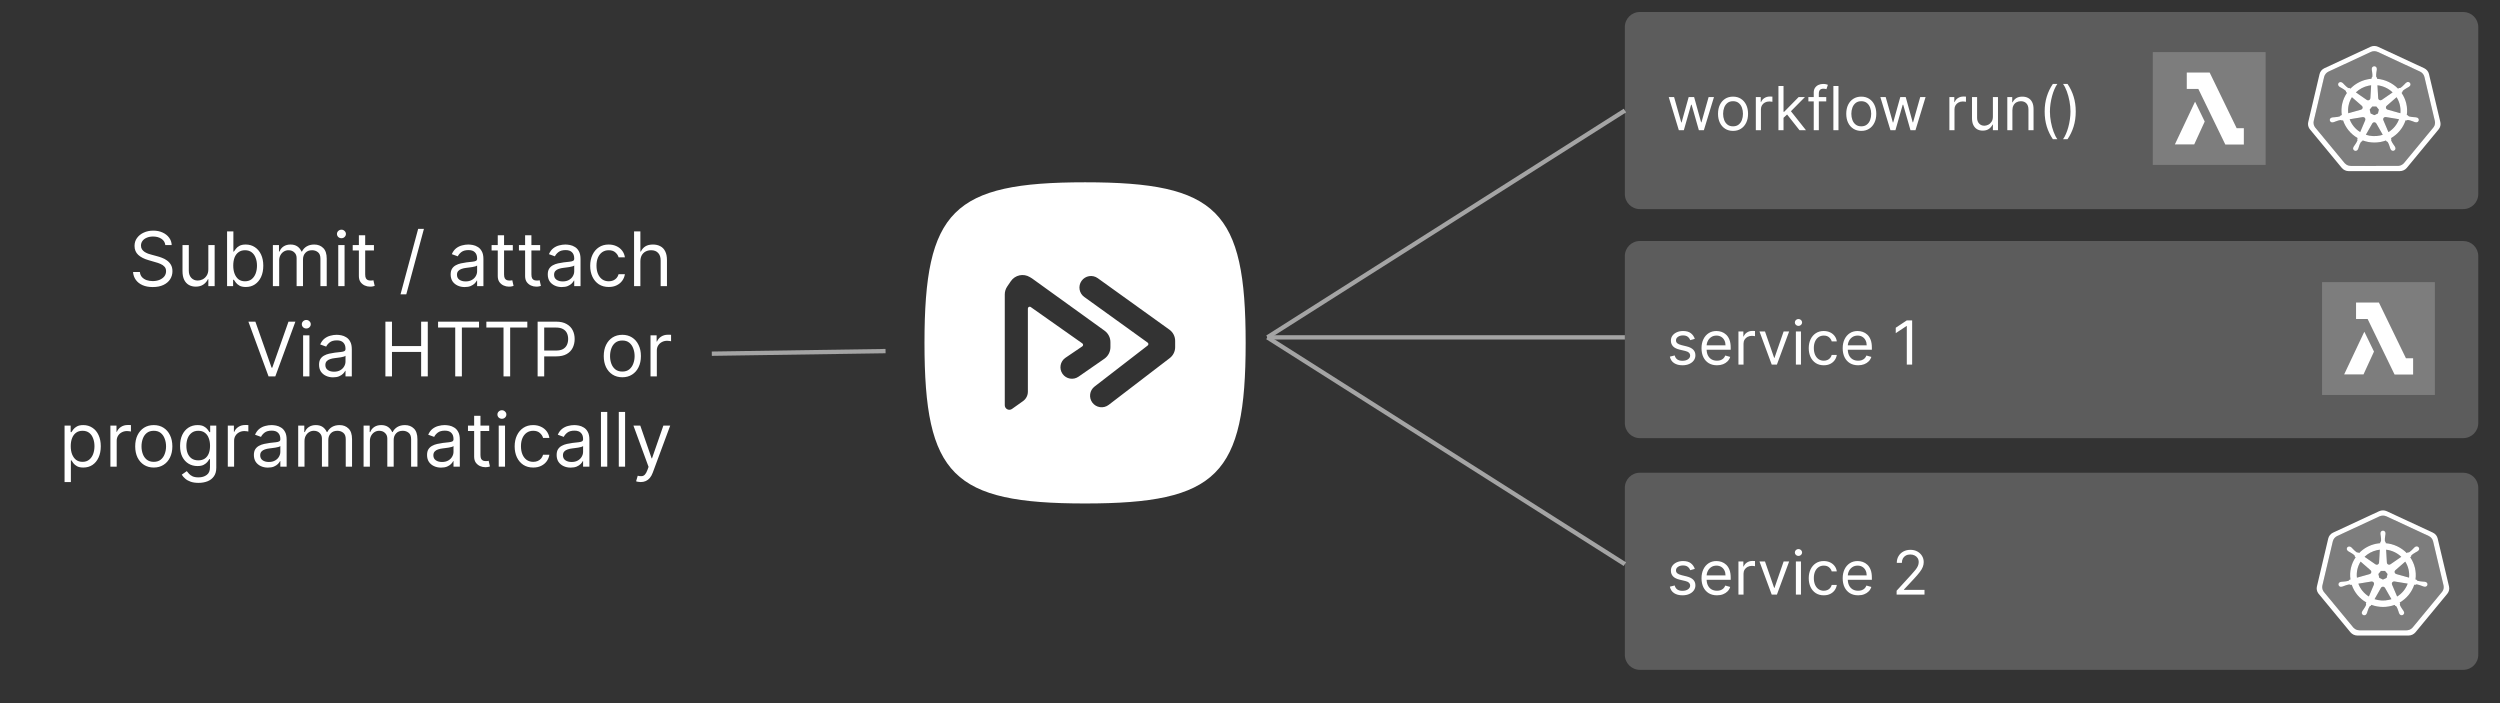 <svg width="576" height="162" viewBox="0 0 576 162" fill="none" xmlns="http://www.w3.org/2000/svg">
<rect x="0" y="0" width="576" height="162" fill="#333333" stroke="none"/>
<g clip-path="url(#clip0_0_3)">
<mask id="mask0_0_3" style="mask-type:luminance" maskUnits="userSpaceOnUse" x="0" y="0" width="960" height="540">
<path d="M0 0H960V540H0V0Z" fill="white"/>
</mask>
<g mask="url(#mask0_0_3)">
<path d="M292.008 77.724L374.37 25.472" stroke="#A4A4A4" stroke-miterlimit="10" stroke-linejoin="round"/>
<path d="M164 81.491L204.031 80.892" stroke="#A4A4A4" stroke-miterlimit="10" stroke-linejoin="round"/>
<path d="M38.09 56.465C38.018 55.84 37.715 55.356 37.184 55.012C36.663 54.668 36.023 54.496 35.262 54.496C34.7 54.496 34.21 54.59 33.794 54.778C33.377 54.955 33.054 55.2 32.825 55.512C32.596 55.825 32.481 56.184 32.481 56.59C32.481 56.923 32.559 57.21 32.715 57.45C32.882 57.689 33.09 57.892 33.34 58.059C33.601 58.215 33.867 58.345 34.137 58.45C34.419 58.543 34.679 58.621 34.919 58.684L36.184 59.028C36.518 59.111 36.887 59.231 37.294 59.387C37.7 59.533 38.085 59.736 38.45 59.996C38.825 60.257 39.132 60.59 39.372 60.996C39.611 61.403 39.731 61.903 39.731 62.496C39.731 63.173 39.554 63.788 39.2 64.34C38.846 64.892 38.33 65.33 37.653 65.653C36.976 65.975 36.153 66.137 35.184 66.137C34.278 66.137 33.497 65.991 32.84 65.7C32.184 65.408 31.669 65.001 31.294 64.481C30.919 63.96 30.705 63.356 30.653 62.668H32.231C32.273 63.147 32.434 63.543 32.715 63.856C32.997 64.158 33.351 64.387 33.778 64.543C34.215 64.689 34.684 64.762 35.184 64.762C35.768 64.762 36.288 64.668 36.747 64.481C37.215 64.283 37.585 64.017 37.856 63.684C38.127 63.34 38.262 62.934 38.262 62.465C38.262 62.048 38.143 61.71 37.903 61.45C37.674 61.189 37.367 60.975 36.981 60.809C36.606 60.642 36.195 60.502 35.747 60.387L34.2 59.934C33.21 59.653 32.429 59.252 31.856 58.731C31.283 58.2 30.997 57.512 30.997 56.668C30.997 55.96 31.189 55.345 31.575 54.825C31.96 54.293 32.476 53.882 33.122 53.59C33.778 53.288 34.507 53.137 35.309 53.137C36.122 53.137 36.84 53.283 37.465 53.575C38.101 53.866 38.601 54.262 38.965 54.762C39.34 55.262 39.538 55.83 39.559 56.465H38.09ZM48.001 62.059V56.465H49.455V65.918H48.001V64.325H47.908C47.689 64.804 47.345 65.21 46.876 65.543C46.408 65.876 45.814 66.043 45.095 66.043C44.512 66.043 43.986 65.913 43.517 65.653C43.059 65.392 42.699 65.001 42.439 64.481C42.178 63.95 42.048 63.278 42.048 62.465V56.465H43.501V62.371C43.501 63.059 43.694 63.611 44.08 64.028C44.465 64.434 44.96 64.637 45.564 64.637C45.928 64.637 46.298 64.548 46.673 64.371C47.048 64.184 47.361 63.897 47.611 63.512C47.871 63.127 48.001 62.642 48.001 62.059ZM52.318 65.918V53.309H53.771V57.965H53.881C53.995 57.798 54.146 57.59 54.334 57.34C54.521 57.08 54.792 56.85 55.146 56.653C55.511 56.444 56.001 56.34 56.615 56.34C57.417 56.34 58.12 56.543 58.724 56.95C59.329 57.345 59.803 57.908 60.146 58.637C60.49 59.366 60.662 60.225 60.662 61.215C60.662 62.215 60.49 63.085 60.146 63.825C59.803 64.554 59.329 65.121 58.724 65.528C58.131 65.923 57.438 66.121 56.646 66.121C56.042 66.121 55.558 66.022 55.193 65.825C54.829 65.616 54.547 65.382 54.349 65.121C54.151 64.861 53.995 64.642 53.881 64.465H53.709V65.918H52.318ZM53.74 61.2C53.74 61.908 53.844 62.533 54.053 63.075C54.261 63.616 54.563 64.043 54.959 64.356C55.365 64.658 55.86 64.809 56.443 64.809C57.058 64.809 57.568 64.647 57.974 64.325C58.381 64.001 58.688 63.569 58.896 63.028C59.105 62.475 59.209 61.866 59.209 61.2C59.209 60.533 59.105 59.934 58.896 59.403C58.698 58.861 58.391 58.434 57.974 58.121C57.568 57.809 57.058 57.653 56.443 57.653C55.86 57.653 55.365 57.804 54.959 58.106C54.553 58.397 54.245 58.809 54.037 59.34C53.839 59.871 53.74 60.491 53.74 61.2ZM62.871 65.918V56.465H64.277V57.95H64.402C64.6 57.439 64.918 57.043 65.356 56.762C65.793 56.481 66.319 56.34 66.934 56.34C67.559 56.34 68.079 56.481 68.496 56.762C68.913 57.043 69.236 57.439 69.465 57.95H69.574C69.814 57.46 70.173 57.069 70.652 56.778C71.142 56.486 71.725 56.34 72.402 56.34C73.246 56.34 73.934 56.606 74.465 57.137C75.007 57.658 75.277 58.475 75.277 59.59V65.918H73.824V59.59C73.824 58.892 73.632 58.397 73.246 58.106C72.871 57.804 72.423 57.653 71.902 57.653C71.236 57.653 70.72 57.856 70.356 58.262C69.991 58.658 69.809 59.158 69.809 59.762V65.918H68.34V59.45C68.34 58.908 68.163 58.475 67.809 58.153C67.465 57.819 67.017 57.653 66.465 57.653C66.09 57.653 65.736 57.752 65.402 57.95C65.079 58.147 64.819 58.423 64.621 58.778C64.423 59.132 64.324 59.543 64.324 60.012V65.918H62.871ZM77.934 65.918V56.465H79.388V65.918H77.934ZM78.669 54.887C78.388 54.887 78.143 54.793 77.934 54.606C77.737 54.408 77.638 54.173 77.638 53.903C77.638 53.632 77.737 53.403 77.934 53.215C78.143 53.017 78.388 52.918 78.669 52.918C78.95 52.918 79.19 53.017 79.388 53.215C79.596 53.403 79.7 53.632 79.7 53.903C79.7 54.173 79.596 54.408 79.388 54.606C79.19 54.793 78.95 54.887 78.669 54.887ZM86.154 56.465V57.7H81.264V56.465H86.154ZM82.686 54.2H84.139V63.215C84.139 63.621 84.196 63.929 84.311 64.137C84.436 64.335 84.592 64.47 84.779 64.543C84.977 64.606 85.18 64.637 85.389 64.637C85.555 64.637 85.686 64.632 85.779 64.621C85.883 64.6 85.967 64.58 86.029 64.559L86.326 65.871C86.232 65.903 86.097 65.939 85.92 65.981C85.743 66.022 85.519 66.043 85.248 66.043C84.831 66.043 84.425 65.955 84.029 65.778C83.644 65.6 83.321 65.335 83.061 64.981C82.811 64.616 82.686 64.158 82.686 63.606V54.2ZM97.672 52.731L93.61 67.809H92.282L96.344 52.731H97.672ZM107.052 66.137C106.458 66.137 105.917 66.022 105.427 65.793C104.937 65.564 104.547 65.236 104.255 64.809C103.974 64.371 103.833 63.845 103.833 63.231C103.833 62.689 103.937 62.252 104.146 61.918C104.365 61.575 104.651 61.309 105.005 61.121C105.359 60.923 105.75 60.778 106.177 60.684C106.615 60.59 107.052 60.512 107.49 60.45C108.073 60.377 108.542 60.325 108.896 60.293C109.25 60.252 109.51 60.184 109.677 60.09C109.844 59.996 109.927 59.83 109.927 59.59V59.543C109.927 58.939 109.76 58.47 109.427 58.137C109.104 57.793 108.609 57.621 107.943 57.621C107.245 57.621 106.698 57.772 106.302 58.075C105.917 58.377 105.641 58.705 105.474 59.059L104.099 58.559C104.349 57.986 104.677 57.538 105.083 57.215C105.5 56.892 105.953 56.668 106.443 56.543C106.932 56.408 107.417 56.34 107.896 56.34C108.198 56.34 108.547 56.377 108.943 56.45C109.339 56.522 109.719 56.673 110.083 56.903C110.458 57.121 110.766 57.455 111.005 57.903C111.255 58.34 111.38 58.934 111.38 59.684V65.918H109.927V64.637H109.865C109.76 64.845 109.594 65.069 109.365 65.309C109.135 65.538 108.828 65.736 108.443 65.903C108.068 66.059 107.604 66.137 107.052 66.137ZM107.271 64.84C107.844 64.84 108.328 64.725 108.724 64.496C109.12 64.267 109.417 63.975 109.615 63.621C109.823 63.267 109.927 62.892 109.927 62.496V61.168C109.865 61.241 109.729 61.309 109.521 61.371C109.323 61.423 109.089 61.475 108.818 61.528C108.547 61.569 108.286 61.606 108.036 61.637C107.786 61.668 107.583 61.694 107.427 61.715C107.042 61.757 106.687 61.835 106.365 61.95C106.042 62.054 105.781 62.215 105.583 62.434C105.385 62.653 105.286 62.944 105.286 63.309C105.286 63.809 105.474 64.189 105.849 64.45C106.224 64.71 106.698 64.84 107.271 64.84ZM118.152 56.465V57.7H113.261V56.465H118.152ZM114.683 54.2H116.136V63.215C116.136 63.621 116.193 63.929 116.308 64.137C116.433 64.335 116.589 64.47 116.777 64.543C116.975 64.606 117.178 64.637 117.386 64.637C117.553 64.637 117.683 64.632 117.777 64.621C117.881 64.6 117.964 64.58 118.027 64.559L118.324 65.871C118.23 65.903 118.094 65.939 117.917 65.981C117.74 66.022 117.516 66.043 117.245 66.043C116.829 66.043 116.423 65.955 116.027 65.778C115.641 65.6 115.318 65.335 115.058 64.981C114.808 64.616 114.683 64.158 114.683 63.606V54.2ZM124.453 56.465V57.7H119.562V56.465H124.453ZM120.984 54.2H122.437V63.215C122.437 63.621 122.494 63.929 122.609 64.137C122.734 64.335 122.89 64.47 123.078 64.543C123.276 64.606 123.479 64.637 123.687 64.637C123.854 64.637 123.984 64.632 124.078 64.621C124.182 64.6 124.265 64.58 124.328 64.559L124.625 65.871C124.531 65.903 124.395 65.939 124.218 65.981C124.041 66.022 123.817 66.043 123.546 66.043C123.13 66.043 122.724 65.955 122.328 65.778C121.942 65.6 121.619 65.335 121.359 64.981C121.109 64.616 120.984 64.158 120.984 63.606V54.2ZM129.426 66.137C128.832 66.137 128.29 66.022 127.801 65.793C127.311 65.564 126.92 65.236 126.629 64.809C126.348 64.371 126.207 63.845 126.207 63.231C126.207 62.689 126.311 62.252 126.519 61.918C126.738 61.575 127.025 61.309 127.379 61.121C127.733 60.923 128.124 60.778 128.551 60.684C128.988 60.59 129.426 60.512 129.863 60.45C130.446 60.377 130.915 60.325 131.269 60.293C131.624 60.252 131.884 60.184 132.051 60.09C132.217 59.996 132.301 59.83 132.301 59.59V59.543C132.301 58.939 132.134 58.47 131.801 58.137C131.478 57.793 130.983 57.621 130.316 57.621C129.618 57.621 129.071 57.772 128.676 58.075C128.29 58.377 128.014 58.705 127.848 59.059L126.473 58.559C126.723 57.986 127.051 57.538 127.457 57.215C127.874 56.892 128.327 56.668 128.816 56.543C129.306 56.408 129.79 56.34 130.269 56.34C130.571 56.34 130.92 56.377 131.316 56.45C131.712 56.522 132.092 56.673 132.457 56.903C132.832 57.121 133.139 57.455 133.379 57.903C133.629 58.34 133.754 58.934 133.754 59.684V65.918H132.301V64.637H132.238C132.134 64.845 131.967 65.069 131.738 65.309C131.509 65.538 131.202 65.736 130.816 65.903C130.441 66.059 129.978 66.137 129.426 66.137ZM129.644 64.84C130.217 64.84 130.702 64.725 131.098 64.496C131.493 64.267 131.79 63.975 131.988 63.621C132.196 63.267 132.301 62.892 132.301 62.496V61.168C132.238 61.241 132.103 61.309 131.894 61.371C131.696 61.423 131.462 61.475 131.191 61.528C130.92 61.569 130.66 61.606 130.41 61.637C130.16 61.668 129.957 61.694 129.801 61.715C129.415 61.757 129.061 61.835 128.738 61.95C128.415 62.054 128.155 62.215 127.957 62.434C127.759 62.653 127.66 62.944 127.66 63.309C127.66 63.809 127.848 64.189 128.223 64.45C128.598 64.71 129.071 64.84 129.644 64.84ZM140.26 66.121C139.374 66.121 138.609 65.913 137.963 65.496C137.327 65.069 136.838 64.491 136.494 63.762C136.15 63.022 135.978 62.184 135.978 61.246C135.978 60.288 136.155 59.439 136.51 58.7C136.864 57.96 137.359 57.382 137.994 56.965C138.629 56.548 139.374 56.34 140.228 56.34C140.895 56.34 141.494 56.465 142.025 56.715C142.557 56.955 142.994 57.298 143.338 57.746C143.682 58.194 143.895 58.71 143.978 59.293H142.525C142.411 58.866 142.161 58.486 141.775 58.153C141.4 57.819 140.895 57.653 140.26 57.653C139.687 57.653 139.187 57.798 138.76 58.09C138.343 58.382 138.015 58.793 137.775 59.325C137.546 59.856 137.432 60.481 137.432 61.2C137.432 61.929 137.546 62.564 137.775 63.106C138.004 63.647 138.333 64.069 138.76 64.371C139.187 64.663 139.687 64.809 140.26 64.809C140.635 64.809 140.973 64.746 141.275 64.621C141.588 64.486 141.848 64.298 142.057 64.059C142.275 63.809 142.432 63.512 142.525 63.168H143.978C143.895 63.72 143.692 64.22 143.369 64.668C143.046 65.116 142.619 65.47 142.088 65.731C141.567 65.991 140.958 66.121 140.26 66.121ZM147.542 60.231V65.918H146.089V53.309H147.542V57.95H147.667C147.886 57.46 148.219 57.069 148.667 56.778C149.115 56.486 149.709 56.34 150.448 56.34C151.094 56.34 151.657 56.47 152.136 56.731C152.625 56.981 153 57.371 153.261 57.903C153.532 58.434 153.667 59.106 153.667 59.918V65.918H152.214V60.012C152.214 59.262 152.021 58.684 151.636 58.278C151.25 57.861 150.714 57.653 150.026 57.653C149.547 57.653 149.12 57.752 148.745 57.95C148.37 58.147 148.073 58.439 147.855 58.825C147.646 59.21 147.542 59.679 147.542 60.231Z" fill="white"/>
<path d="M58.84 74.109L62.574 84.718H62.73L66.465 74.109H68.058L63.433 86.718H61.871L57.23 74.109H58.84ZM69.837 86.718V77.265H71.29V86.718H69.837ZM70.571 75.687C70.29 75.687 70.045 75.593 69.837 75.406C69.639 75.208 69.54 74.973 69.54 74.703C69.54 74.432 69.639 74.203 69.837 74.015C70.045 73.817 70.29 73.718 70.571 73.718C70.852 73.718 71.092 73.817 71.29 74.015C71.498 74.203 71.602 74.432 71.602 74.703C71.602 74.973 71.498 75.208 71.29 75.406C71.092 75.593 70.852 75.687 70.571 75.687ZM76.728 86.937C76.135 86.937 75.593 86.822 75.103 86.593C74.614 86.364 74.223 86.036 73.931 85.609C73.65 85.171 73.51 84.645 73.51 84.031C73.51 83.489 73.614 83.052 73.822 82.718C74.041 82.374 74.327 82.109 74.681 81.921C75.036 81.723 75.426 81.578 75.853 81.484C76.291 81.39 76.728 81.312 77.166 81.249C77.749 81.177 78.218 81.124 78.572 81.093C78.926 81.052 79.187 80.984 79.353 80.89C79.52 80.796 79.603 80.63 79.603 80.39V80.343C79.603 79.739 79.437 79.27 79.103 78.937C78.781 78.593 78.286 78.421 77.619 78.421C76.921 78.421 76.374 78.572 75.978 78.874C75.593 79.177 75.317 79.505 75.15 79.859L73.775 79.359C74.025 78.786 74.353 78.338 74.76 78.015C75.176 77.692 75.629 77.468 76.119 77.343C76.609 77.208 77.093 77.14 77.572 77.14C77.874 77.14 78.223 77.177 78.619 77.249C79.015 77.322 79.395 77.473 79.76 77.703C80.135 77.921 80.442 78.255 80.681 78.703C80.931 79.14 81.056 79.734 81.056 80.484V86.718H79.603V85.437H79.541C79.437 85.645 79.27 85.869 79.041 86.109C78.812 86.338 78.504 86.536 78.119 86.703C77.744 86.859 77.281 86.937 76.728 86.937ZM76.947 85.64C77.52 85.64 78.004 85.525 78.4 85.296C78.796 85.067 79.093 84.775 79.291 84.421C79.499 84.067 79.603 83.692 79.603 83.296V81.968C79.541 82.041 79.406 82.109 79.197 82.171C78.999 82.223 78.765 82.275 78.494 82.328C78.223 82.369 77.963 82.406 77.713 82.437C77.463 82.468 77.26 82.494 77.103 82.515C76.718 82.557 76.364 82.635 76.041 82.749C75.718 82.854 75.458 83.015 75.26 83.234C75.062 83.453 74.963 83.744 74.963 84.109C74.963 84.609 75.15 84.989 75.525 85.249C75.9 85.51 76.374 85.64 76.947 85.64ZM88.795 86.718V74.109H90.311V79.734H97.03V74.109H98.561V86.718H97.03V81.078H90.311V86.718H88.795ZM100.931 75.468V74.109H110.369V75.468H106.416V86.718H104.884V75.468H100.931ZM112.057 75.468V74.109H121.494V75.468H117.541V86.718H116.01V75.468H112.057ZM123.869 86.718V74.109H128.119C129.109 74.109 129.916 74.291 130.541 74.656C131.177 75.01 131.645 75.489 131.947 76.093C132.25 76.687 132.401 77.359 132.401 78.109C132.401 78.848 132.25 79.525 131.947 80.14C131.645 80.744 131.182 81.223 130.557 81.578C129.932 81.932 129.13 82.109 128.151 82.109H125.088V80.765H128.104C128.781 80.765 129.322 80.65 129.729 80.421C130.135 80.182 130.432 79.864 130.619 79.468C130.807 79.062 130.901 78.609 130.901 78.109C130.901 77.598 130.807 77.145 130.619 76.749C130.432 76.354 130.13 76.041 129.713 75.812C129.307 75.583 128.76 75.468 128.072 75.468H125.385V86.718H123.869ZM143.386 86.921C142.531 86.921 141.781 86.718 141.136 86.312C140.5 85.906 140 85.338 139.636 84.609C139.281 83.869 139.104 83.015 139.104 82.046C139.104 81.057 139.281 80.197 139.636 79.468C140 78.729 140.5 78.156 141.136 77.749C141.781 77.343 142.531 77.14 143.386 77.14C144.24 77.14 144.985 77.343 145.62 77.749C146.266 78.156 146.766 78.729 147.12 79.468C147.485 80.197 147.667 81.057 147.667 82.046C147.667 83.015 147.485 83.869 147.12 84.609C146.766 85.338 146.266 85.906 145.62 86.312C144.985 86.718 144.24 86.921 143.386 86.921ZM143.386 85.609C144.031 85.609 144.563 85.442 144.979 85.109C145.396 84.775 145.703 84.338 145.901 83.796C146.11 83.255 146.214 82.671 146.214 82.046C146.214 81.411 146.11 80.822 145.901 80.281C145.703 79.729 145.396 79.286 144.979 78.953C144.563 78.619 144.031 78.453 143.386 78.453C142.74 78.453 142.203 78.619 141.776 78.953C141.36 79.286 141.052 79.729 140.854 80.281C140.656 80.822 140.557 81.411 140.557 82.046C140.557 82.671 140.656 83.255 140.854 83.796C141.052 84.338 141.36 84.775 141.776 85.109C142.203 85.442 142.74 85.609 143.386 85.609ZM149.879 86.718V77.265H151.286V78.687H151.379C151.556 78.229 151.869 77.854 152.317 77.562C152.765 77.27 153.275 77.124 153.848 77.124C153.952 77.124 154.083 77.124 154.239 77.124C154.405 77.124 154.53 77.13 154.614 77.14V78.624C154.562 78.614 154.447 78.593 154.27 78.562C154.093 78.531 153.911 78.515 153.723 78.515C153.265 78.515 152.853 78.614 152.489 78.812C152.135 78.999 151.853 79.26 151.645 79.593C151.437 79.927 151.333 80.307 151.333 80.734V86.718L149.879 86.718Z" fill="white"/>
<path d="M14.875 111.065V98.065H16.281V99.565H16.453C16.557 99.398 16.703 99.19 16.891 98.94C17.089 98.68 17.365 98.451 17.719 98.253C18.084 98.044 18.573 97.94 19.188 97.94C19.979 97.94 20.677 98.143 21.281 98.549C21.896 98.945 22.37 99.508 22.703 100.237C23.047 100.966 23.219 101.825 23.219 102.815C23.219 103.815 23.047 104.685 22.703 105.424C22.37 106.154 21.901 106.721 21.297 107.128C20.693 107.523 19.995 107.721 19.203 107.721C18.599 107.721 18.115 107.622 17.75 107.424C17.386 107.216 17.104 106.982 16.906 106.721C16.709 106.461 16.557 106.242 16.453 106.065H16.328V111.065H14.875ZM16.297 102.799C16.297 103.508 16.401 104.133 16.61 104.674C16.828 105.216 17.136 105.643 17.531 105.956C17.938 106.258 18.432 106.409 19.016 106.409C19.62 106.409 20.125 106.247 20.531 105.924C20.938 105.602 21.245 105.169 21.453 104.628C21.662 104.075 21.766 103.466 21.766 102.799C21.766 102.133 21.662 101.534 21.453 101.003C21.255 100.461 20.953 100.034 20.547 99.721C20.141 99.409 19.63 99.253 19.016 99.253C18.422 99.253 17.922 99.404 17.516 99.706C17.12 99.997 16.818 100.409 16.61 100.94C16.401 101.471 16.297 102.091 16.297 102.799ZM25.434 107.518V98.065H26.84V99.487H26.934C27.111 99.029 27.424 98.654 27.872 98.362C28.32 98.07 28.83 97.924 29.403 97.924C29.507 97.924 29.637 97.924 29.794 97.924C29.96 97.924 30.085 97.93 30.169 97.94V99.424C30.117 99.414 30.002 99.393 29.825 99.362C29.648 99.331 29.465 99.315 29.278 99.315C28.82 99.315 28.408 99.414 28.044 99.612C27.689 99.799 27.408 100.06 27.2 100.393C26.992 100.727 26.887 101.107 26.887 101.534V107.518L25.434 107.518ZM35.431 107.721C34.577 107.721 33.827 107.518 33.181 107.112C32.546 106.706 32.046 106.138 31.681 105.409C31.327 104.669 31.15 103.815 31.15 102.846C31.15 101.857 31.327 100.997 31.681 100.268C32.046 99.529 32.546 98.956 33.181 98.549C33.827 98.143 34.577 97.94 35.431 97.94C36.285 97.94 37.03 98.143 37.666 98.549C38.312 98.956 38.812 99.529 39.166 100.268C39.53 100.997 39.712 101.857 39.712 102.846C39.712 103.815 39.53 104.669 39.166 105.409C38.812 106.138 38.312 106.706 37.666 107.112C37.03 107.518 36.285 107.721 35.431 107.721ZM35.431 106.409C36.077 106.409 36.608 106.242 37.025 105.909C37.442 105.576 37.749 105.138 37.947 104.596C38.155 104.055 38.259 103.471 38.259 102.846C38.259 102.211 38.155 101.622 37.947 101.081C37.749 100.529 37.442 100.086 37.025 99.753C36.608 99.419 36.077 99.253 35.431 99.253C34.785 99.253 34.249 99.419 33.822 99.753C33.405 100.086 33.098 100.529 32.9 101.081C32.702 101.622 32.603 102.211 32.603 102.846C32.603 103.471 32.702 104.055 32.9 104.596C33.098 105.138 33.405 105.576 33.822 105.909C34.249 106.242 34.785 106.409 35.431 106.409ZM45.738 111.253C45.04 111.253 44.435 111.164 43.925 110.987C43.425 110.81 43.008 110.576 42.675 110.284C42.342 110.003 42.076 109.695 41.878 109.362L43.035 108.549C43.17 108.727 43.337 108.924 43.535 109.143C43.732 109.372 44.003 109.57 44.347 109.737C44.701 109.904 45.165 109.987 45.738 109.987C46.498 109.987 47.128 109.799 47.628 109.424C48.128 109.06 48.378 108.482 48.378 107.69V105.768H48.253C48.149 105.945 47.998 106.159 47.8 106.409C47.602 106.659 47.321 106.883 46.956 107.081C46.602 107.279 46.113 107.378 45.488 107.378C44.727 107.378 44.045 107.195 43.441 106.831C42.837 106.466 42.357 105.94 42.003 105.253C41.66 104.565 41.488 103.727 41.488 102.737C41.488 101.768 41.654 100.924 41.988 100.206C42.331 99.487 42.805 98.93 43.41 98.534C44.024 98.138 44.727 97.94 45.519 97.94C46.133 97.94 46.623 98.044 46.988 98.253C47.352 98.451 47.628 98.68 47.816 98.94C48.014 99.19 48.165 99.398 48.269 99.565H48.425V98.065H49.831V107.784C49.831 108.596 49.644 109.258 49.269 109.768C48.904 110.279 48.415 110.654 47.8 110.893C47.185 111.133 46.498 111.253 45.738 111.253ZM45.691 106.065C46.274 106.065 46.764 105.935 47.16 105.674C47.566 105.404 47.873 105.018 48.081 104.518C48.29 104.018 48.394 103.419 48.394 102.721C48.394 102.034 48.29 101.43 48.081 100.909C47.883 100.388 47.581 99.982 47.175 99.69C46.779 99.398 46.285 99.253 45.691 99.253C45.076 99.253 44.566 99.409 44.16 99.721C43.753 100.034 43.446 100.451 43.238 100.971C43.04 101.492 42.941 102.076 42.941 102.721C42.941 103.378 43.04 103.956 43.238 104.456C43.446 104.956 43.753 105.352 44.16 105.643C44.576 105.924 45.087 106.065 45.691 106.065ZM52.484 107.518V98.065H53.891V99.487H53.984C54.161 99.029 54.474 98.654 54.922 98.362C55.37 98.07 55.88 97.924 56.453 97.924C56.557 97.924 56.687 97.924 56.844 97.924C57.01 97.924 57.135 97.93 57.219 97.94V99.424C57.167 99.414 57.052 99.393 56.875 99.362C56.698 99.331 56.516 99.315 56.328 99.315C55.87 99.315 55.458 99.414 55.094 99.612C54.739 99.799 54.458 100.06 54.25 100.393C54.042 100.727 53.937 101.107 53.937 101.534V107.518L52.484 107.518ZM61.714 107.737C61.12 107.737 60.579 107.622 60.089 107.393C59.6 107.164 59.209 106.836 58.917 106.409C58.636 105.971 58.495 105.445 58.495 104.831C58.495 104.289 58.6 103.852 58.808 103.518C59.027 103.174 59.313 102.909 59.667 102.721C60.022 102.523 60.412 102.378 60.839 102.284C61.277 102.19 61.714 102.112 62.152 102.049C62.735 101.977 63.204 101.924 63.558 101.893C63.912 101.852 64.173 101.784 64.339 101.69C64.506 101.596 64.589 101.43 64.589 101.19V101.143C64.589 100.539 64.423 100.07 64.089 99.737C63.766 99.393 63.272 99.221 62.605 99.221C61.907 99.221 61.36 99.372 60.964 99.674C60.579 99.977 60.303 100.305 60.136 100.659L58.761 100.159C59.011 99.586 59.339 99.138 59.745 98.815C60.162 98.492 60.615 98.268 61.105 98.143C61.594 98.008 62.079 97.94 62.558 97.94C62.86 97.94 63.209 97.977 63.605 98.049C64.001 98.122 64.381 98.273 64.746 98.503C65.121 98.721 65.428 99.055 65.667 99.503C65.917 99.94 66.042 100.534 66.042 101.284V107.518H64.589V106.237H64.527C64.423 106.445 64.256 106.669 64.027 106.909C63.798 107.138 63.49 107.336 63.105 107.503C62.73 107.659 62.266 107.737 61.714 107.737ZM61.933 106.44C62.506 106.44 62.99 106.326 63.386 106.096C63.782 105.867 64.079 105.576 64.277 105.221C64.485 104.867 64.589 104.492 64.589 104.096V102.768C64.527 102.841 64.391 102.909 64.183 102.971C63.985 103.023 63.751 103.075 63.48 103.128C63.209 103.169 62.949 103.206 62.699 103.237C62.449 103.268 62.245 103.294 62.089 103.315C61.704 103.357 61.35 103.435 61.027 103.549C60.704 103.654 60.443 103.815 60.245 104.034C60.048 104.253 59.949 104.544 59.949 104.909C59.949 105.409 60.136 105.789 60.511 106.049C60.886 106.31 61.36 106.44 61.933 106.44ZM68.704 107.518V98.065H70.111V99.549H70.236C70.434 99.039 70.751 98.643 71.189 98.362C71.626 98.081 72.152 97.94 72.767 97.94C73.392 97.94 73.913 98.081 74.329 98.362C74.746 98.643 75.069 99.039 75.298 99.549H75.408C75.647 99.06 76.007 98.669 76.486 98.378C76.975 98.086 77.559 97.94 78.236 97.94C79.079 97.94 79.767 98.206 80.298 98.737C80.84 99.258 81.111 100.076 81.111 101.19V107.518H79.658V101.19C79.658 100.492 79.465 99.997 79.079 99.706C78.704 99.404 78.257 99.253 77.736 99.253C77.069 99.253 76.553 99.456 76.189 99.862C75.824 100.258 75.642 100.758 75.642 101.362V107.518H74.173V101.049C74.173 100.508 73.996 100.075 73.642 99.753C73.298 99.419 72.85 99.253 72.298 99.253C71.923 99.253 71.569 99.352 71.236 99.549C70.913 99.747 70.652 100.023 70.454 100.378C70.257 100.732 70.158 101.143 70.158 101.612V107.518H68.704ZM83.768 107.518V98.065H85.174V99.549H85.299C85.497 99.039 85.815 98.643 86.252 98.362C86.69 98.081 87.216 97.94 87.83 97.94C88.455 97.94 88.976 98.081 89.393 98.362C89.809 98.643 90.132 99.039 90.362 99.549H90.471C90.711 99.06 91.07 98.669 91.549 98.378C92.039 98.086 92.622 97.94 93.299 97.94C94.143 97.94 94.83 98.206 95.362 98.737C95.903 99.258 96.174 100.076 96.174 101.19V107.518H94.721V101.19C94.721 100.492 94.528 99.997 94.143 99.706C93.768 99.404 93.32 99.253 92.799 99.253C92.132 99.253 91.617 99.456 91.252 99.862C90.888 100.258 90.705 100.758 90.705 101.362V107.518H89.237V101.049C89.237 100.508 89.059 100.075 88.705 99.753C88.362 99.419 87.914 99.253 87.362 99.253C86.987 99.253 86.632 99.352 86.299 99.549C85.976 99.747 85.716 100.023 85.518 100.378C85.32 100.732 85.221 101.143 85.221 101.612V107.518H83.768ZM101.613 107.737C101.019 107.737 100.477 107.622 99.987 107.393C99.498 107.164 99.107 106.836 98.816 106.409C98.534 105.971 98.394 105.445 98.394 104.831C98.394 104.289 98.498 103.852 98.706 103.518C98.925 103.174 99.212 102.909 99.566 102.721C99.92 102.523 100.31 102.378 100.738 102.284C101.175 102.19 101.613 102.112 102.05 102.049C102.633 101.977 103.102 101.924 103.456 101.893C103.81 101.852 104.071 101.784 104.238 101.69C104.404 101.596 104.488 101.43 104.488 101.19V101.143C104.488 100.539 104.321 100.07 103.988 99.737C103.665 99.393 103.17 99.221 102.503 99.221C101.805 99.221 101.258 99.372 100.863 99.674C100.477 99.977 100.201 100.305 100.034 100.659L98.659 100.159C98.909 99.586 99.237 99.138 99.644 98.815C100.06 98.492 100.514 98.268 101.003 98.143C101.493 98.008 101.977 97.94 102.456 97.94C102.758 97.94 103.107 97.977 103.503 98.049C103.899 98.122 104.279 98.273 104.644 98.503C105.019 98.721 105.326 99.055 105.566 99.503C105.816 99.94 105.941 100.534 105.941 101.284V107.518H104.488V106.237H104.425C104.321 106.445 104.154 106.669 103.925 106.909C103.696 107.138 103.389 107.336 103.003 107.503C102.628 107.659 102.165 107.737 101.613 107.737ZM101.831 106.44C102.404 106.44 102.889 106.326 103.284 106.096C103.68 105.867 103.977 105.576 104.175 105.221C104.383 104.867 104.488 104.492 104.488 104.096V102.768C104.425 102.841 104.29 102.909 104.081 102.971C103.883 103.023 103.649 103.075 103.378 103.128C103.107 103.169 102.847 103.206 102.597 103.237C102.347 103.268 102.144 103.294 101.988 103.315C101.602 103.357 101.248 103.435 100.925 103.549C100.602 103.654 100.342 103.815 100.144 104.034C99.946 104.253 99.847 104.544 99.847 104.909C99.847 105.409 100.034 105.789 100.409 106.049C100.784 106.31 101.258 106.44 101.831 106.44ZM112.712 98.065V99.299H107.822V98.065H112.712ZM109.243 95.799H110.697V104.815C110.697 105.221 110.754 105.529 110.868 105.737C110.993 105.935 111.15 106.07 111.337 106.143C111.535 106.206 111.738 106.237 111.947 106.237C112.113 106.237 112.243 106.232 112.337 106.221C112.441 106.201 112.525 106.18 112.587 106.159L112.884 107.471C112.79 107.503 112.655 107.539 112.478 107.581C112.301 107.622 112.077 107.643 111.806 107.643C111.389 107.643 110.983 107.555 110.587 107.378C110.202 107.2 109.879 106.935 109.618 106.581C109.368 106.216 109.243 105.758 109.243 105.206V95.799ZM114.904 107.518V98.065H116.357V107.518H114.904ZM115.638 96.487C115.357 96.487 115.112 96.393 114.904 96.206C114.706 96.008 114.607 95.773 114.607 95.503C114.607 95.232 114.706 95.003 114.904 94.815C115.112 94.617 115.357 94.518 115.638 94.518C115.919 94.518 116.159 94.617 116.357 94.815C116.565 95.003 116.669 95.232 116.669 95.503C116.669 95.773 116.565 96.008 116.357 96.206C116.159 96.393 115.919 96.487 115.638 96.487ZM122.858 107.721C121.973 107.721 121.207 107.513 120.561 107.096C119.926 106.669 119.436 106.091 119.092 105.362C118.749 104.622 118.577 103.784 118.577 102.846C118.577 101.888 118.754 101.039 119.108 100.299C119.462 99.56 119.957 98.982 120.592 98.565C121.228 98.148 121.973 97.94 122.827 97.94C123.493 97.94 124.092 98.065 124.624 98.315C125.155 98.555 125.592 98.898 125.936 99.346C126.28 99.794 126.493 100.31 126.577 100.893H125.124C125.009 100.466 124.759 100.086 124.374 99.753C123.999 99.419 123.493 99.253 122.858 99.253C122.285 99.253 121.785 99.398 121.358 99.69C120.941 99.982 120.613 100.393 120.374 100.924C120.144 101.456 120.03 102.081 120.03 102.799C120.03 103.529 120.144 104.164 120.374 104.706C120.603 105.247 120.931 105.669 121.358 105.971C121.785 106.263 122.285 106.409 122.858 106.409C123.233 106.409 123.572 106.346 123.874 106.221C124.186 106.086 124.447 105.898 124.655 105.659C124.874 105.409 125.03 105.112 125.124 104.768H126.577C126.493 105.32 126.29 105.82 125.967 106.268C125.644 106.716 125.217 107.07 124.686 107.331C124.165 107.591 123.556 107.721 122.858 107.721ZM131.469 107.737C130.875 107.737 130.333 107.622 129.844 107.393C129.354 107.164 128.963 106.836 128.672 106.409C128.39 105.971 128.25 105.445 128.25 104.831C128.25 104.289 128.354 103.852 128.562 103.518C128.781 103.174 129.067 102.909 129.422 102.721C129.776 102.523 130.166 102.378 130.594 102.284C131.031 102.19 131.469 102.112 131.906 102.049C132.489 101.977 132.958 101.924 133.312 101.893C133.666 101.852 133.927 101.784 134.094 101.69C134.26 101.596 134.344 101.43 134.344 101.19V101.143C134.344 100.539 134.177 100.07 133.844 99.737C133.521 99.393 133.026 99.221 132.359 99.221C131.661 99.221 131.114 99.372 130.719 99.674C130.333 99.977 130.057 100.305 129.89 100.659L128.515 100.159C128.765 99.586 129.094 99.138 129.5 98.815C129.916 98.492 130.37 98.268 130.859 98.143C131.349 98.008 131.833 97.94 132.312 97.94C132.614 97.94 132.963 97.977 133.359 98.049C133.755 98.122 134.135 98.273 134.5 98.502C134.875 98.721 135.182 99.055 135.422 99.502C135.672 99.94 135.797 100.534 135.797 101.284V107.518H134.344V106.237H134.281C134.177 106.445 134.01 106.669 133.781 106.909C133.552 107.138 133.245 107.336 132.859 107.503C132.484 107.659 132.021 107.737 131.469 107.737ZM131.687 106.44C132.26 106.44 132.745 106.325 133.14 106.096C133.536 105.867 133.833 105.575 134.031 105.221C134.239 104.867 134.344 104.492 134.344 104.096V102.768C134.281 102.841 134.146 102.909 133.937 102.971C133.739 103.023 133.505 103.075 133.234 103.128C132.963 103.169 132.703 103.206 132.453 103.237C132.203 103.268 132 103.294 131.844 103.315C131.458 103.357 131.104 103.435 130.781 103.549C130.458 103.654 130.198 103.815 130 104.034C129.802 104.253 129.703 104.544 129.703 104.909C129.703 105.409 129.89 105.789 130.265 106.049C130.64 106.31 131.114 106.44 131.687 106.44ZM139.912 94.909V107.518H138.459V94.909L139.912 94.909ZM144.022 94.909V107.518H142.569V94.909L144.022 94.909ZM147.617 111.065C147.367 111.065 147.143 111.044 146.945 111.003C146.758 110.961 146.628 110.924 146.555 110.893L146.93 109.612C147.284 109.706 147.596 109.737 147.867 109.706C148.138 109.685 148.378 109.565 148.586 109.346C148.794 109.128 148.987 108.779 149.164 108.299L149.43 107.565L145.945 98.065H147.523L150.133 105.596H150.226L152.836 98.065H154.414L150.398 108.893C150.221 109.383 149.997 109.789 149.726 110.112C149.456 110.435 149.143 110.674 148.789 110.831C148.445 110.987 148.055 111.065 147.617 111.065Z" fill="white"/>
<path d="M292 77.724H374.362" stroke="#A4A4A4" stroke-miterlimit="10" stroke-linejoin="round"/>
<path d="M292 77.727L374.362 129.979" stroke="#A4A4A4" stroke-miterlimit="10" stroke-linejoin="round"/>
<path fill-rule="evenodd" clip-rule="evenodd" d="M250 42C219.53 42 213 48.531 213 79C213 109.469 219.53 116 250 116C280.469 116 287 109.469 287 79C287 48.531 280.469 42 250 42ZM232.063 66.012C231.696 66.552 231.5 67.189 231.5 67.842V93.363C231.5 94.217 232.465 94.715 233.161 94.221L235.702 92.417C236.405 91.918 236.822 91.109 236.822 90.247V71.083C236.822 70.745 237.204 70.547 237.48 70.742L249.368 79.117C249.606 79.285 249.603 79.64 249.361 79.803L245.489 82.427C244.262 83.258 243.957 84.935 244.813 86.146C245.651 87.331 247.289 87.62 248.482 86.792L254.444 82.656C255.32 82.048 255.843 81.049 255.843 79.982V78.835C255.843 77.788 255.34 76.806 254.492 76.194L237.786 64.152L237.282 63.844C235.801 62.939 233.87 63.356 232.893 64.791L232.063 66.012ZM249.189 64.717C248.345 65.91 248.621 67.56 249.807 68.415L264.416 78.936C264.642 79.099 264.648 79.434 264.427 79.605L252.187 89.06C251.043 89.944 250.812 91.578 251.665 92.744C252.548 93.951 254.251 94.195 255.438 93.286L269.512 82.504C270.295 81.904 270.755 80.973 270.755 79.986V78.533C270.755 77.512 270.263 76.553 269.434 75.957L252.916 64.091C251.716 63.229 250.042 63.51 249.189 64.717Z" fill="white"/>
<path fill-rule="evenodd" clip-rule="evenodd" d="M374.362 112.386C374.362 110.47 375.916 108.916 377.832 108.916H567.522C568.443 108.916 569.325 109.282 569.976 109.932C570.627 110.583 570.992 111.466 570.992 112.386V150.863C570.992 152.78 569.439 154.333 567.522 154.333H377.832C375.916 154.333 374.362 152.78 374.362 150.863V112.386Z" fill="white" fill-opacity="0.2"/>
<path d="M390.483 131.074L389.429 131.372C389.363 131.196 389.265 131.026 389.136 130.86C389.01 130.691 388.837 130.552 388.619 130.442C388.4 130.333 388.12 130.278 387.778 130.278C387.311 130.278 386.922 130.386 386.61 130.602C386.302 130.814 386.148 131.084 386.148 131.412C386.148 131.704 386.254 131.934 386.466 132.103C386.678 132.272 387.009 132.413 387.46 132.526L388.594 132.804C389.277 132.97 389.785 133.223 390.12 133.565C390.455 133.903 390.622 134.339 390.622 134.872C390.622 135.31 390.496 135.701 390.244 136.045C389.996 136.39 389.648 136.662 389.2 136.861C388.753 137.06 388.232 137.159 387.639 137.159C386.86 137.159 386.216 136.99 385.705 136.652C385.195 136.314 384.872 135.82 384.736 135.17L385.849 134.892C385.955 135.303 386.156 135.611 386.451 135.817C386.749 136.022 387.139 136.125 387.619 136.125C388.166 136.125 388.6 136.009 388.922 135.777C389.247 135.542 389.409 135.26 389.409 134.932C389.409 134.667 389.316 134.445 389.131 134.266C388.945 134.083 388.66 133.947 388.276 133.858L387.003 133.56C386.304 133.394 385.79 133.137 385.462 132.789C385.137 132.438 384.974 131.999 384.974 131.472C384.974 131.041 385.095 130.66 385.337 130.328C385.583 129.997 385.916 129.737 386.337 129.548C386.761 129.359 387.241 129.264 387.778 129.264C388.534 129.264 389.127 129.43 389.558 129.761C389.992 130.093 390.301 130.53 390.483 131.074ZM395.59 137.159C394.854 137.159 394.22 136.997 393.686 136.672C393.156 136.344 392.746 135.886 392.458 135.3C392.173 134.71 392.03 134.024 392.03 133.241C392.03 132.459 392.173 131.77 392.458 131.173C392.746 130.573 393.147 130.106 393.661 129.771C394.178 129.433 394.781 129.264 395.471 129.264C395.868 129.264 396.261 129.33 396.649 129.463C397.037 129.596 397.39 129.811 397.708 130.109C398.026 130.404 398.28 130.795 398.469 131.283C398.657 131.77 398.752 132.37 398.752 133.082V133.58H392.866V132.565H397.559C397.559 132.134 397.473 131.75 397.3 131.412C397.131 131.074 396.889 130.807 396.574 130.612C396.263 130.416 395.895 130.318 395.471 130.318C395.003 130.318 394.599 130.434 394.258 130.666C393.92 130.895 393.659 131.193 393.477 131.561C393.295 131.929 393.204 132.323 393.204 132.744V133.42C393.204 133.997 393.303 134.486 393.502 134.887C393.704 135.285 393.984 135.588 394.342 135.797C394.7 136.002 395.116 136.105 395.59 136.105C395.898 136.105 396.177 136.062 396.425 135.976C396.677 135.886 396.894 135.754 397.077 135.578C397.259 135.399 397.4 135.177 397.499 134.912L398.633 135.23C398.513 135.615 398.313 135.953 398.031 136.244C397.749 136.533 397.401 136.758 396.987 136.92C396.573 137.08 396.107 137.159 395.59 137.159ZM400.537 137V129.364H401.67V130.517H401.75C401.889 130.139 402.141 129.833 402.506 129.597C402.87 129.362 403.281 129.244 403.738 129.244C403.825 129.244 403.932 129.246 404.062 129.249C404.191 129.253 404.289 129.258 404.355 129.264V130.457C404.315 130.447 404.224 130.433 404.081 130.413C403.942 130.389 403.795 130.378 403.639 130.378C403.268 130.378 402.936 130.456 402.645 130.612C402.356 130.764 402.128 130.976 401.959 131.248C401.793 131.516 401.71 131.823 401.71 132.168V137H400.537ZM412.222 129.364L409.399 137H408.205L405.382 129.364H406.654L408.762 135.449H408.842L410.95 129.364H412.222ZM413.771 137V129.364H414.944V137H413.771ZM414.368 128.091C414.139 128.091 413.942 128.013 413.776 127.857C413.614 127.701 413.532 127.514 413.532 127.295C413.532 127.077 413.614 126.889 413.776 126.734C413.942 126.578 414.139 126.5 414.368 126.5C414.596 126.5 414.792 126.578 414.954 126.734C415.12 126.889 415.203 127.077 415.203 127.295C415.203 127.514 415.12 127.701 414.954 127.857C414.792 128.013 414.596 128.091 414.368 128.091ZM420.196 137.159C419.48 137.159 418.863 136.99 418.346 136.652C417.829 136.314 417.431 135.848 417.153 135.255C416.875 134.662 416.735 133.984 416.735 133.222C416.735 132.446 416.878 131.762 417.163 131.168C417.451 130.572 417.852 130.106 418.366 129.771C418.883 129.433 419.486 129.264 420.176 129.264C420.713 129.264 421.197 129.364 421.627 129.562C422.058 129.761 422.411 130.04 422.686 130.398C422.962 130.756 423.132 131.173 423.199 131.651H422.025C421.936 131.303 421.737 130.994 421.429 130.726C421.124 130.454 420.713 130.318 420.196 130.318C419.738 130.318 419.337 130.437 418.993 130.676C418.651 130.911 418.384 131.245 418.192 131.675C418.003 132.103 417.909 132.605 417.909 133.182C417.909 133.772 418.002 134.286 418.187 134.723C418.376 135.161 418.641 135.5 418.983 135.742C419.327 135.984 419.732 136.105 420.196 136.105C420.501 136.105 420.777 136.052 421.026 135.946C421.275 135.84 421.485 135.688 421.657 135.489C421.83 135.29 421.952 135.051 422.025 134.773H423.199C423.132 135.223 422.968 135.629 422.706 135.991C422.448 136.349 422.105 136.634 421.677 136.846C421.253 137.055 420.759 137.159 420.196 137.159ZM428.115 137.159C427.38 137.159 426.745 136.997 426.211 136.672C425.681 136.344 425.272 135.886 424.983 135.3C424.698 134.71 424.556 134.024 424.556 133.241C424.556 132.459 424.698 131.77 424.983 131.173C425.272 130.573 425.673 130.106 426.186 129.771C426.703 129.433 427.307 129.264 427.996 129.264C428.394 129.264 428.787 129.33 429.174 129.463C429.562 129.596 429.915 129.811 430.233 130.109C430.551 130.404 430.805 130.795 430.994 131.283C431.183 131.77 431.277 132.37 431.277 133.082V133.58H425.391V132.565H430.084C430.084 132.134 429.998 131.75 429.826 131.412C429.657 131.074 429.415 130.807 429.1 130.612C428.788 130.416 428.42 130.318 427.996 130.318C427.529 130.318 427.124 130.434 426.783 130.666C426.445 130.895 426.185 131.193 426.002 131.561C425.82 131.929 425.729 132.323 425.729 132.744V133.42C425.729 133.997 425.828 134.486 426.027 134.887C426.23 135.285 426.51 135.588 426.868 135.797C427.225 136.002 427.641 136.105 428.115 136.105C428.424 136.105 428.702 136.062 428.951 135.976C429.203 135.886 429.42 135.754 429.602 135.578C429.784 135.399 429.925 135.177 430.025 134.912L431.158 135.23C431.039 135.615 430.838 135.953 430.556 136.244C430.275 136.533 429.927 136.758 429.512 136.92C429.098 137.08 428.632 137.159 428.115 137.159ZM436.98 137V136.105L440.341 132.426C440.735 131.995 441.06 131.621 441.315 131.303C441.57 130.981 441.759 130.679 441.882 130.398C442.008 130.113 442.071 129.814 442.071 129.503C442.071 129.145 441.984 128.835 441.812 128.573C441.643 128.311 441.411 128.109 441.116 127.967C440.821 127.824 440.49 127.753 440.122 127.753C439.731 127.753 439.389 127.834 439.098 127.996C438.809 128.156 438.586 128.379 438.426 128.668C438.271 128.956 438.193 129.294 438.193 129.682H437.02C437.02 129.085 437.157 128.562 437.432 128.111C437.707 127.66 438.082 127.309 438.556 127.057C439.033 126.805 439.568 126.679 440.162 126.679C440.758 126.679 441.287 126.805 441.748 127.057C442.208 127.309 442.569 127.648 442.831 128.076C443.093 128.504 443.224 128.979 443.224 129.503C443.224 129.877 443.156 130.244 443.02 130.602C442.888 130.956 442.656 131.352 442.324 131.79C441.996 132.224 441.54 132.754 440.957 133.381L438.67 135.827V135.906H443.403V137H436.98Z" fill="white"/>
<path fill-rule="evenodd" clip-rule="evenodd" d="M374.362 58.997C374.362 57.081 375.916 55.528 377.832 55.528H567.522C568.443 55.528 569.325 55.893 569.976 56.544C570.627 57.195 570.992 58.077 570.992 58.997V97.475C570.992 99.391 569.439 100.945 567.522 100.945H377.832C375.916 100.945 374.362 99.391 374.362 97.475V58.997Z" fill="white" fill-opacity="0.2"/>
<path d="M390.483 78.074L389.429 78.372C389.363 78.197 389.265 78.026 389.136 77.86C389.01 77.691 388.837 77.552 388.619 77.442C388.4 77.333 388.12 77.278 387.778 77.278C387.311 77.278 386.922 77.386 386.61 77.602C386.302 77.814 386.148 78.084 386.148 78.412C386.148 78.704 386.254 78.934 386.466 79.103C386.678 79.272 387.009 79.413 387.46 79.526L388.594 79.804C389.277 79.97 389.785 80.223 390.12 80.565C390.455 80.903 390.622 81.338 390.622 81.872C390.622 82.31 390.496 82.701 390.244 83.046C389.996 83.39 389.648 83.662 389.2 83.861C388.753 84.06 388.232 84.159 387.639 84.159C386.86 84.159 386.216 83.99 385.705 83.652C385.195 83.314 384.872 82.82 384.736 82.171L385.849 81.892C385.955 82.303 386.156 82.611 386.451 82.817C386.749 83.022 387.139 83.125 387.619 83.125C388.166 83.125 388.6 83.009 388.922 82.777C389.247 82.542 389.409 82.26 389.409 81.932C389.409 81.667 389.316 81.445 389.131 81.266C388.945 81.083 388.66 80.947 388.276 80.858L387.003 80.56C386.304 80.394 385.79 80.137 385.462 79.789C385.137 79.438 384.974 78.999 384.974 78.472C384.974 78.041 385.095 77.66 385.337 77.328C385.583 76.997 385.916 76.737 386.337 76.548C386.761 76.359 387.241 76.264 387.778 76.264C388.534 76.264 389.127 76.43 389.558 76.761C389.992 77.093 390.301 77.53 390.483 78.074ZM395.59 84.159C394.854 84.159 394.22 83.997 393.686 83.672C393.156 83.344 392.746 82.886 392.458 82.3C392.173 81.71 392.03 81.024 392.03 80.242C392.03 79.459 392.173 78.77 392.458 78.173C392.746 77.573 393.147 77.106 393.661 76.771C394.178 76.433 394.781 76.264 395.471 76.264C395.868 76.264 396.261 76.331 396.649 76.463C397.037 76.596 397.39 76.811 397.708 77.109C398.026 77.404 398.28 77.796 398.469 78.283C398.657 78.77 398.752 79.37 398.752 80.082V80.579H392.866V79.565H397.559C397.559 79.135 397.473 78.75 397.3 78.412C397.131 78.074 396.889 77.807 396.574 77.612C396.263 77.416 395.895 77.318 395.471 77.318C395.003 77.318 394.599 77.434 394.258 77.666C393.92 77.895 393.659 78.193 393.477 78.561C393.295 78.929 393.204 79.323 393.204 79.744V80.421C393.204 80.997 393.303 81.486 393.502 81.887C393.704 82.285 393.984 82.588 394.342 82.797C394.7 83.002 395.116 83.105 395.59 83.105C395.898 83.105 396.177 83.062 396.425 82.976C396.677 82.886 396.894 82.754 397.077 82.578C397.259 82.399 397.4 82.177 397.499 81.912L398.633 82.23C398.513 82.615 398.313 82.953 398.031 83.244C397.749 83.533 397.401 83.758 396.987 83.921C396.573 84.079 396.107 84.159 395.59 84.159ZM400.537 84V76.364H401.67V77.517H401.75C401.889 77.139 402.141 76.833 402.506 76.597C402.87 76.362 403.281 76.244 403.738 76.244C403.825 76.244 403.932 76.246 404.062 76.249C404.191 76.253 404.289 76.258 404.355 76.264V77.457C404.315 77.447 404.224 77.433 404.081 77.413C403.942 77.389 403.795 77.378 403.639 77.378C403.268 77.378 402.936 77.456 402.645 77.612C402.356 77.764 402.128 77.976 401.959 78.248C401.793 78.516 401.71 78.823 401.71 79.168V84H400.537ZM412.222 76.364L409.399 84H408.205L405.382 76.364H406.654L408.762 82.449H408.842L410.95 76.364H412.222ZM413.771 84V76.364H414.944V84H413.771ZM414.368 75.091C414.139 75.091 413.942 75.013 413.776 74.857C413.614 74.701 413.532 74.514 413.532 74.296C413.532 74.077 413.614 73.889 413.776 73.734C413.942 73.578 414.139 73.5 414.368 73.5C414.596 73.5 414.792 73.578 414.954 73.734C415.12 73.889 415.203 74.077 415.203 74.296C415.203 74.514 415.12 74.701 414.954 74.857C414.792 75.013 414.596 75.091 414.368 75.091ZM420.196 84.159C419.48 84.159 418.863 83.99 418.346 83.652C417.829 83.314 417.431 82.848 417.153 82.255C416.875 81.662 416.735 80.984 416.735 80.222C416.735 79.446 416.878 78.762 417.163 78.168C417.451 77.572 417.852 77.106 418.366 76.771C418.883 76.433 419.486 76.264 420.176 76.264C420.713 76.264 421.197 76.364 421.627 76.562C422.058 76.761 422.411 77.04 422.686 77.398C422.962 77.756 423.132 78.173 423.199 78.651H422.025C421.936 78.303 421.737 77.994 421.429 77.726C421.124 77.454 420.713 77.318 420.196 77.318C419.738 77.318 419.337 77.438 418.993 77.676C418.651 77.912 418.384 78.245 418.192 78.675C418.003 79.103 417.909 79.605 417.909 80.182C417.909 80.772 418.002 81.285 418.187 81.723C418.376 82.16 418.641 82.5 418.983 82.742C419.327 82.984 419.732 83.105 420.196 83.105C420.501 83.105 420.777 83.052 421.026 82.946C421.275 82.84 421.485 82.688 421.657 82.489C421.83 82.29 421.952 82.051 422.025 81.773H423.199C423.132 82.224 422.968 82.629 422.706 82.991C422.448 83.349 422.105 83.634 421.677 83.846C421.253 84.055 420.759 84.159 420.196 84.159ZM428.115 84.159C427.38 84.159 426.745 83.997 426.211 83.672C425.681 83.344 425.272 82.886 424.983 82.3C424.698 81.71 424.556 81.024 424.556 80.242C424.556 79.459 424.698 78.77 424.983 78.173C425.272 77.573 425.673 77.106 426.186 76.771C426.703 76.433 427.307 76.264 427.996 76.264C428.394 76.264 428.787 76.331 429.174 76.463C429.562 76.596 429.915 76.811 430.233 77.109C430.551 77.404 430.805 77.796 430.994 78.283C431.183 78.77 431.277 79.37 431.277 80.082V80.579H425.391V79.565H430.084C430.084 79.135 429.998 78.75 429.826 78.412C429.657 78.074 429.415 77.807 429.1 77.612C428.788 77.416 428.42 77.318 427.996 77.318C427.529 77.318 427.124 77.434 426.783 77.666C426.445 77.895 426.185 78.193 426.002 78.561C425.82 78.929 425.729 79.323 425.729 79.744V80.421C425.729 80.997 425.828 81.486 426.027 81.887C426.23 82.285 426.51 82.588 426.868 82.797C427.225 83.002 427.641 83.105 428.115 83.105C428.424 83.105 428.702 83.062 428.951 82.976C429.203 82.886 429.42 82.754 429.602 82.578C429.784 82.399 429.925 82.177 430.025 81.912L431.158 82.23C431.039 82.615 430.838 82.953 430.556 83.244C430.275 83.533 429.927 83.758 429.512 83.921C429.098 84.079 428.632 84.159 428.115 84.159ZM440.559 73.818V84H439.326V75.111H439.267L436.781 76.761V75.508L439.326 73.818H440.559Z" fill="white"/>
<path fill-rule="evenodd" clip-rule="evenodd" d="M374.362 6.231C374.362 4.315 375.916 2.761 377.832 2.761H567.522C568.443 2.761 569.325 3.127 569.976 3.777C570.627 4.428 570.992 5.311 570.992 6.231V44.709C570.992 46.625 569.439 48.178 567.522 48.178H377.832C375.916 48.178 374.362 46.625 374.362 44.709V6.231Z" fill="white" fill-opacity="0.2"/>
<path d="M386.804 30L384.477 22.364H385.71L387.361 28.21H387.44L389.071 22.364H390.324L391.935 28.19H392.014L393.665 22.364H394.898L392.571 30H391.418L389.747 24.134H389.628L387.957 30H386.804ZM399.291 30.159C398.602 30.159 397.997 29.995 397.477 29.667C396.96 29.339 396.555 28.88 396.264 28.29C395.975 27.7 395.831 27.01 395.831 26.222C395.831 25.426 395.975 24.732 396.264 24.139C396.555 23.545 396.96 23.084 397.477 22.756C397.997 22.428 398.602 22.264 399.291 22.264C399.981 22.264 400.584 22.428 401.101 22.756C401.621 23.084 402.026 23.545 402.314 24.139C402.606 24.732 402.752 25.426 402.752 26.222C402.752 27.01 402.606 27.7 402.314 28.29C402.026 28.88 401.621 29.339 401.101 29.667C400.584 29.995 399.981 30.159 399.291 30.159ZM399.291 29.105C399.815 29.105 400.246 28.971 400.584 28.702C400.922 28.434 401.172 28.081 401.335 27.643C401.497 27.206 401.578 26.732 401.578 26.222C401.578 25.711 401.497 25.236 401.335 24.795C401.172 24.354 400.922 23.998 400.584 23.726C400.246 23.454 399.815 23.318 399.291 23.318C398.768 23.318 398.337 23.454 397.999 23.726C397.661 23.998 397.41 24.354 397.248 24.795C397.086 25.236 397.004 25.711 397.004 26.222C397.004 26.732 397.086 27.206 397.248 27.643C397.41 28.081 397.661 28.434 397.999 28.702C398.337 28.971 398.768 29.105 399.291 29.105ZM404.543 30V22.364H405.676V23.517H405.756C405.895 23.139 406.147 22.833 406.511 22.597C406.876 22.362 407.287 22.244 407.744 22.244C407.83 22.244 407.938 22.246 408.067 22.249C408.197 22.253 408.295 22.258 408.361 22.264V23.457C408.321 23.447 408.23 23.433 408.087 23.413C407.948 23.389 407.801 23.378 407.645 23.378C407.274 23.378 406.942 23.456 406.651 23.611C406.362 23.764 406.134 23.976 405.964 24.248C405.799 24.516 405.716 24.823 405.716 25.168V30H404.543ZM410.845 27.216L410.825 25.764H411.064L414.405 22.364H415.857L412.297 25.963H412.198L410.845 27.216ZM409.752 30V19.818H410.925V30H409.752ZM414.604 30L411.621 26.222L412.456 25.406L416.095 30H414.604ZM420.767 22.364V23.358H416.651V22.364H420.767ZM417.884 30V21.31C417.884 20.872 417.987 20.508 418.192 20.216C418.398 19.924 418.664 19.706 418.993 19.56C419.321 19.414 419.667 19.341 420.032 19.341C420.32 19.341 420.555 19.364 420.738 19.41C420.92 19.457 421.056 19.5 421.145 19.54L420.807 20.554C420.748 20.534 420.665 20.509 420.559 20.479C420.456 20.45 420.32 20.435 420.151 20.435C419.763 20.435 419.483 20.532 419.311 20.728C419.142 20.924 419.057 21.21 419.057 21.588V30H417.884ZM423.585 19.818V30H422.412V19.818H423.585ZM428.836 30.159C428.147 30.159 427.542 29.995 427.022 29.667C426.505 29.339 426.1 28.88 425.809 28.29C425.52 27.7 425.376 27.01 425.376 26.222C425.376 25.426 425.52 24.732 425.809 24.139C426.1 23.545 426.505 23.084 427.022 22.756C427.542 22.428 428.147 22.264 428.836 22.264C429.526 22.264 430.129 22.428 430.646 22.756C431.166 23.084 431.571 23.545 431.859 24.139C432.151 24.732 432.297 25.426 432.297 26.222C432.297 27.01 432.151 27.7 431.859 28.29C431.571 28.88 431.166 29.339 430.646 29.667C430.129 29.995 429.526 30.159 428.836 30.159ZM428.836 29.105C429.36 29.105 429.791 28.971 430.129 28.702C430.467 28.434 430.717 28.081 430.88 27.643C431.042 27.206 431.123 26.732 431.123 26.222C431.123 25.711 431.042 25.236 430.88 24.795C430.717 24.354 430.467 23.998 430.129 23.726C429.791 23.454 429.36 23.318 428.836 23.318C428.313 23.318 427.882 23.454 427.544 23.726C427.206 23.998 426.955 24.354 426.793 24.795C426.631 25.236 426.549 25.711 426.549 26.222C426.549 26.732 426.631 27.206 426.793 27.643C426.955 28.081 427.206 28.434 427.544 28.702C427.882 28.971 428.313 29.105 428.836 29.105ZM435.558 30L433.231 22.364H434.464L436.115 28.21H436.194L437.825 22.364H439.078L440.689 28.19H440.768L442.419 22.364H443.652L441.325 30H440.172L438.501 24.134H438.382L436.711 30H435.558ZM449.14 30V22.364H450.274V23.517H450.353C450.493 23.139 450.744 22.833 451.109 22.597C451.474 22.362 451.885 22.244 452.342 22.244C452.428 22.244 452.536 22.246 452.665 22.249C452.794 22.253 452.892 22.258 452.958 22.264V23.457C452.919 23.447 452.828 23.433 452.685 23.413C452.546 23.389 452.398 23.378 452.243 23.378C451.871 23.378 451.54 23.456 451.248 23.611C450.96 23.764 450.731 23.976 450.562 24.248C450.396 24.516 450.314 24.823 450.314 25.168V30H449.14ZM459.162 26.878V22.364H460.335V30H459.162V28.707H459.082C458.903 29.095 458.625 29.425 458.247 29.697C457.869 29.965 457.392 30.099 456.815 30.099C456.338 30.099 455.914 29.995 455.542 29.786C455.171 29.574 454.88 29.256 454.667 28.832C454.455 28.404 454.349 27.866 454.349 27.216V22.364H455.523V27.136C455.523 27.693 455.678 28.137 455.99 28.469C456.305 28.8 456.706 28.966 457.193 28.966C457.485 28.966 457.781 28.891 458.083 28.742C458.388 28.593 458.643 28.364 458.849 28.056C459.057 27.748 459.162 27.355 459.162 26.878ZM463.657 25.406V30H462.484V22.364H463.618V23.557H463.717C463.896 23.169 464.168 22.858 464.532 22.622C464.897 22.384 465.368 22.264 465.944 22.264C466.461 22.264 466.914 22.37 467.301 22.582C467.689 22.791 467.991 23.109 468.206 23.537C468.422 23.961 468.529 24.498 468.529 25.148V30H467.356V25.227C467.356 24.627 467.2 24.16 466.889 23.825C466.577 23.487 466.15 23.318 465.606 23.318C465.232 23.318 464.897 23.399 464.602 23.562C464.31 23.724 464.08 23.961 463.911 24.273C463.742 24.584 463.657 24.962 463.657 25.406ZM471.091 25.704C471.091 24.452 471.253 23.3 471.578 22.249C471.906 21.195 472.374 20.226 472.98 19.341H474.014C473.776 19.669 473.552 20.073 473.343 20.554C473.138 21.031 472.957 21.557 472.801 22.13C472.646 22.7 472.523 23.29 472.433 23.9C472.347 24.51 472.304 25.111 472.304 25.704C472.304 26.493 472.38 27.294 472.533 28.106C472.685 28.918 472.891 29.672 473.149 30.368C473.408 31.064 473.696 31.631 474.014 32.068H472.98C472.374 31.183 471.906 30.215 471.578 29.165C471.253 28.111 471.091 26.957 471.091 25.704ZM478.251 25.704C478.251 26.957 478.087 28.111 477.759 29.165C477.434 30.215 476.969 31.183 476.362 32.068H475.328C475.567 31.74 475.789 31.336 475.994 30.855C476.203 30.378 476.385 29.854 476.541 29.284C476.697 28.711 476.818 28.119 476.904 27.509C476.994 26.896 477.038 26.294 477.038 25.704C477.038 24.916 476.962 24.115 476.81 23.303C476.657 22.491 476.452 21.737 476.193 21.041C475.935 20.345 475.646 19.778 475.328 19.341H476.362C476.969 20.226 477.434 21.195 477.759 22.249C478.087 23.3 478.251 24.452 478.251 25.704Z" fill="white"/>
<path d="M561 65.001H535V91.001H561V65.001Z" fill="white" fill-opacity="0.2"/>
<path d="M542.833 69.711V73.492H545.498L551.713 86.297H555.982V82.538H554.327L548.104 69.711H542.833Z" fill="white"/>
<path d="M544.743 76.422L546.966 81.003L544.552 86.265H540.094L544.743 76.422Z" fill="white"/>
<g clip-path="url(#clip1_0_3)">
<path d="M549.689 26.976C549.65 26.968 549.61 26.965 549.571 26.967C549.503 26.971 549.436 26.988 549.374 27.017C549.255 27.073 549.162 27.172 549.116 27.292C549.07 27.413 549.073 27.547 549.125 27.665L549.122 27.67L550.299 30.437C551.425 29.738 552.28 28.693 552.728 27.469L549.694 26.97L549.689 26.976ZM544.969 27.368C544.943 27.259 544.881 27.162 544.791 27.091C544.702 27.02 544.591 26.981 544.476 26.979C544.442 26.979 544.408 26.982 544.375 26.988L544.37 26.982L541.362 27.479C541.814 28.694 542.665 29.73 543.784 30.427L544.949 27.686L544.94 27.676C544.983 27.579 544.993 27.471 544.969 27.368ZM547.487 28.443C547.443 28.363 547.378 28.297 547.298 28.25C547.218 28.204 547.127 28.179 547.034 28.179C546.941 28.18 546.85 28.204 546.771 28.251C546.691 28.297 546.626 28.364 546.582 28.444H546.58L545.101 31.046C546.16 31.397 547.298 31.454 548.388 31.21C548.59 31.166 548.788 31.112 548.981 31.049L547.498 28.443L547.487 28.443ZM552.169 22.398L549.893 24.38L549.895 24.386C549.825 24.446 549.773 24.523 549.744 24.608C549.715 24.694 549.711 24.786 549.732 24.874C549.753 24.962 549.797 25.043 549.861 25.109C549.926 25.174 550.007 25.221 550.096 25.245L550.099 25.257L553.046 26.083C553.174 24.795 552.866 23.501 552.169 22.399V22.398ZM547.942 22.62C547.946 22.711 547.975 22.798 548.026 22.873C548.078 22.949 548.149 23.009 548.233 23.048C548.316 23.087 548.409 23.104 548.502 23.096C548.594 23.087 548.683 23.055 548.758 23.002L548.767 23.006L551.257 21.288C550.309 20.385 549.082 19.809 547.766 19.651L547.939 22.62L547.942 22.62ZM545.305 23.013C545.38 23.066 545.468 23.098 545.561 23.106C545.653 23.114 545.746 23.098 545.83 23.059C545.914 23.019 545.985 22.959 546.036 22.883C546.087 22.808 546.116 22.72 546.12 22.63L546.133 22.624L546.306 19.65C546.097 19.675 545.889 19.71 545.684 19.755C544.593 19.993 543.592 20.524 542.794 21.287L545.3 23.016L545.305 23.013ZM543.969 25.26C544.058 25.236 544.14 25.189 544.204 25.124C544.269 25.058 544.314 24.977 544.334 24.889C544.355 24.801 544.351 24.709 544.322 24.623C544.293 24.537 544.241 24.46 544.171 24.401L544.173 24.389L541.885 22.398C541.187 23.503 540.887 24.803 541.034 26.093L543.966 25.269L543.969 25.26ZM546.191 26.134L547.035 26.529L547.877 26.135L548.086 25.251L547.503 24.543H546.566L545.982 25.25L546.191 26.134Z" fill="white" fill-opacity="0.2"/>
<path d="M560.988 27.876L558.583 17.712C558.518 17.448 558.395 17.203 558.22 16.992C558.046 16.781 557.826 16.611 557.576 16.493L547.841 11.97C547.589 11.853 547.313 11.792 547.033 11.792C546.754 11.792 546.477 11.853 546.225 11.97L536.492 16.495C536.242 16.613 536.022 16.784 535.848 16.994C535.673 17.205 535.549 17.451 535.485 17.714L533.084 27.878C533.024 28.135 533.024 28.401 533.083 28.658C533.1 28.737 533.123 28.814 533.151 28.889C533.198 29.018 533.26 29.141 533.336 29.255C533.369 29.304 533.404 29.352 533.442 29.398L540.179 37.548C540.209 37.584 540.241 37.616 540.273 37.649C540.379 37.759 540.498 37.855 540.628 37.936C540.793 38.036 540.973 38.112 541.161 38.161C541.315 38.202 541.474 38.223 541.634 38.224H541.739L552.438 38.222C552.503 38.222 552.568 38.218 552.633 38.211C552.726 38.201 552.818 38.184 552.908 38.16C552.972 38.144 553.036 38.124 553.098 38.101C553.147 38.083 553.196 38.065 553.243 38.043C553.313 38.01 553.381 37.973 553.447 37.932C553.616 37.828 553.767 37.699 553.894 37.547L554.099 37.299L560.628 29.396C560.754 29.243 560.852 29.071 560.919 28.887C560.948 28.811 560.971 28.734 560.989 28.656C561.048 28.399 561.047 28.132 560.988 27.875L560.988 27.876ZM550.89 31.829C550.918 31.907 550.95 31.984 550.987 32.058C550.928 32.159 550.912 32.279 550.942 32.392C551.084 32.708 551.257 33.01 551.459 33.292C551.572 33.437 551.676 33.588 551.771 33.744C551.795 33.787 551.825 33.852 551.848 33.897C551.89 33.965 551.916 34.041 551.926 34.12C551.936 34.199 551.929 34.279 551.905 34.355C551.882 34.431 551.842 34.501 551.788 34.561C551.735 34.622 551.669 34.67 551.595 34.704C551.522 34.738 551.441 34.757 551.36 34.759C551.278 34.761 551.197 34.746 551.121 34.715C551.046 34.685 550.978 34.64 550.921 34.582C550.865 34.525 550.822 34.456 550.794 34.381C550.772 34.337 550.741 34.278 550.722 34.236C550.656 34.066 550.599 33.893 550.553 33.717C550.452 33.387 550.318 33.068 550.153 32.763C550.082 32.669 549.975 32.606 549.856 32.588C549.837 32.556 549.768 32.433 549.731 32.37C547.998 33.008 546.084 33.003 544.355 32.356L544.223 32.589C544.129 32.603 544.041 32.644 543.972 32.708C543.773 33.025 543.621 33.368 543.521 33.726C543.475 33.902 543.419 34.076 543.352 34.246C543.334 34.287 543.303 34.346 543.28 34.39V34.391L543.279 34.392C543.252 34.467 543.209 34.535 543.152 34.593C543.096 34.651 543.028 34.696 542.952 34.727C542.877 34.757 542.795 34.772 542.714 34.77C542.632 34.768 542.551 34.749 542.478 34.715C542.404 34.681 542.338 34.632 542.285 34.572C542.231 34.511 542.192 34.441 542.168 34.365C542.145 34.288 542.138 34.208 542.148 34.129C542.158 34.05 542.185 33.974 542.228 33.906C542.25 33.861 542.279 33.796 542.302 33.754C542.397 33.597 542.501 33.446 542.614 33.301C542.82 33.011 542.997 32.702 543.142 32.379C543.157 32.269 543.139 32.158 543.09 32.058L543.196 31.811C541.601 30.895 540.406 29.443 539.836 27.729L539.582 27.771C539.484 27.703 539.368 27.664 539.247 27.657C538.9 27.721 538.56 27.819 538.232 27.947C538.061 28.022 537.887 28.087 537.709 28.142C537.667 28.153 537.606 28.165 537.558 28.175C537.554 28.176 537.551 28.178 537.547 28.179C537.544 28.179 537.541 28.18 537.538 28.18C537.461 28.204 537.379 28.213 537.298 28.205C537.217 28.198 537.138 28.173 537.067 28.134C536.997 28.095 536.935 28.043 536.886 27.979C536.838 27.915 536.803 27.843 536.785 27.765C536.767 27.688 536.766 27.608 536.781 27.53C536.797 27.453 536.829 27.379 536.875 27.314C536.922 27.249 536.982 27.194 537.051 27.153C537.121 27.112 537.198 27.085 537.279 27.075L537.288 27.073L537.293 27.072C537.341 27.06 537.404 27.045 537.448 27.036C537.634 27.011 537.82 26.997 538.007 26.993C538.36 26.97 538.71 26.914 539.052 26.826C539.153 26.763 539.238 26.679 539.302 26.58L539.546 26.511C539.281 24.722 539.705 22.901 540.735 21.397L540.548 21.235C540.541 21.117 540.501 21.004 540.431 20.908C540.163 20.683 539.872 20.485 539.565 20.315C539.398 20.233 539.237 20.141 539.081 20.04C539.046 20.015 538.999 19.976 538.961 19.946L538.952 19.94C538.82 19.847 538.73 19.707 538.703 19.551C538.676 19.394 538.714 19.234 538.809 19.104C538.865 19.038 538.936 18.985 539.016 18.95C539.097 18.916 539.185 18.9 539.273 18.904C539.421 18.911 539.564 18.963 539.679 19.053C539.719 19.084 539.773 19.124 539.808 19.154C539.944 19.278 540.072 19.411 540.192 19.55C540.43 19.804 540.693 20.036 540.978 20.24C541.084 20.295 541.208 20.307 541.324 20.273C541.393 20.322 541.463 20.371 541.534 20.418C542.558 19.36 543.883 18.623 545.341 18.302C545.688 18.226 546.04 18.173 546.394 18.145L546.408 17.905C546.498 17.827 546.564 17.725 546.597 17.612C546.61 17.268 546.588 16.923 546.532 16.584C546.495 16.405 546.468 16.226 546.453 16.044C546.451 16.003 546.453 15.946 546.454 15.899C546.454 15.894 546.453 15.889 546.453 15.883C546.444 15.804 546.453 15.724 546.479 15.648C546.504 15.573 546.546 15.503 546.601 15.444C546.655 15.385 546.722 15.338 546.797 15.305C546.872 15.273 546.953 15.256 547.035 15.256C547.117 15.256 547.198 15.273 547.273 15.305C547.347 15.337 547.414 15.384 547.469 15.444C547.524 15.503 547.566 15.572 547.591 15.648C547.617 15.724 547.626 15.804 547.618 15.883C547.618 15.933 547.621 15.998 547.619 16.044C547.603 16.225 547.576 16.405 547.539 16.583C547.483 16.923 547.461 17.267 547.473 17.611C547.496 17.726 547.564 17.828 547.663 17.895C547.666 17.936 547.672 18.073 547.678 18.148C549.519 18.311 551.238 19.119 552.514 20.422L552.735 20.267C552.854 20.287 552.977 20.274 553.089 20.23C553.373 20.025 553.636 19.793 553.874 19.539C553.995 19.399 554.123 19.267 554.259 19.142C554.295 19.113 554.349 19.073 554.388 19.042C554.447 18.986 554.517 18.943 554.593 18.915C554.67 18.886 554.752 18.874 554.834 18.879C554.916 18.884 554.996 18.905 555.069 18.942C555.142 18.979 555.206 19.03 555.257 19.093C555.308 19.155 555.346 19.227 555.366 19.305C555.387 19.382 555.39 19.463 555.377 19.542C555.363 19.62 555.333 19.696 555.288 19.762C555.242 19.829 555.183 19.886 555.114 19.928C555.075 19.959 555.023 20.002 554.986 20.029C554.83 20.13 554.668 20.221 554.502 20.304C554.194 20.474 553.904 20.672 553.635 20.896C553.557 20.985 553.518 21.101 553.526 21.217C553.493 21.246 553.379 21.345 553.319 21.398C554.352 22.896 554.784 24.712 554.533 26.5L554.768 26.566C554.827 26.669 554.914 26.754 555.019 26.812C555.361 26.901 555.711 26.957 556.064 26.979C556.251 26.983 556.437 26.998 556.623 27.023C556.672 27.032 556.742 27.051 556.792 27.062C556.873 27.072 556.951 27.099 557.02 27.14C557.09 27.181 557.15 27.236 557.196 27.301C557.243 27.366 557.275 27.44 557.29 27.517C557.306 27.595 557.304 27.675 557.286 27.753C557.268 27.83 557.234 27.902 557.185 27.966C557.136 28.029 557.075 28.082 557.004 28.121C556.933 28.16 556.854 28.184 556.773 28.192C556.692 28.2 556.61 28.191 556.533 28.166L556.525 28.165C556.521 28.164 556.517 28.162 556.513 28.161C556.465 28.151 556.405 28.141 556.363 28.13C556.185 28.075 556.01 28.009 555.84 27.934C555.512 27.805 555.172 27.708 554.824 27.643C554.704 27.639 554.586 27.682 554.498 27.761C554.415 27.745 554.332 27.731 554.249 27.718C553.685 29.443 552.49 30.906 550.89 31.829Z" fill="white" fill-opacity="0.2"/>
<path d="M562.258 28.137L559.634 17.047C559.564 16.76 559.428 16.492 559.238 16.262C559.048 16.032 558.808 15.846 558.536 15.717L547.915 10.784C547.64 10.656 547.338 10.59 547.033 10.59C546.728 10.59 546.427 10.656 546.152 10.784L535.532 15.72C535.259 15.849 535.019 16.035 534.829 16.265C534.639 16.495 534.504 16.763 534.433 17.05L531.814 28.14C531.755 28.395 531.749 28.66 531.796 28.918C531.843 29.176 531.943 29.422 532.089 29.642C532.125 29.696 532.164 29.748 532.205 29.798L539.555 38.691C539.748 38.919 539.99 39.104 540.265 39.231C540.539 39.359 540.839 39.426 541.143 39.428L552.93 39.425C553.234 39.423 553.534 39.356 553.808 39.229C554.083 39.102 554.325 38.917 554.518 38.689L561.866 29.795C562.054 29.565 562.187 29.296 562.255 29.009C562.322 28.723 562.324 28.424 562.258 28.137V28.137ZM560.988 28.656C560.971 28.734 560.948 28.812 560.92 28.887C560.852 29.071 560.754 29.243 560.628 29.396L554.099 37.299L553.894 37.548C553.767 37.699 553.616 37.829 553.446 37.932C553.381 37.973 553.313 38.01 553.243 38.043C553.196 38.064 553.148 38.083 553.099 38.101C553.036 38.124 552.972 38.144 552.908 38.16C552.818 38.184 552.726 38.201 552.633 38.211C552.569 38.218 552.504 38.222 552.439 38.222L541.739 38.225H541.634C541.474 38.224 541.315 38.202 541.161 38.161C540.973 38.113 540.793 38.037 540.629 37.936C540.499 37.855 540.379 37.759 540.273 37.649C540.241 37.616 540.209 37.584 540.179 37.549L533.442 29.398C533.404 29.352 533.369 29.305 533.336 29.255C533.26 29.141 533.198 29.018 533.151 28.889C533.123 28.814 533.101 28.736 533.083 28.658C533.024 28.401 533.025 28.135 533.084 27.878L535.485 17.713C535.55 17.45 535.674 17.205 535.848 16.994C536.022 16.783 536.242 16.613 536.492 16.495L546.225 11.971C546.478 11.853 546.754 11.793 547.033 11.793C547.313 11.793 547.589 11.853 547.841 11.971L557.576 16.493C557.826 16.611 558.046 16.782 558.22 16.992C558.395 17.203 558.518 17.449 558.583 17.712L560.988 27.876C561.047 28.133 561.047 28.399 560.988 28.656V28.656Z" fill="white"/>
<path d="M556.792 27.062C556.743 27.051 556.672 27.032 556.623 27.023C556.438 26.998 556.251 26.983 556.064 26.979C555.711 26.957 555.361 26.901 555.019 26.812C554.914 26.755 554.827 26.669 554.768 26.566L554.533 26.5C554.784 24.712 554.353 22.896 553.319 21.398C553.38 21.345 553.494 21.247 553.526 21.218C553.518 21.101 553.557 20.986 553.635 20.897C553.904 20.672 554.194 20.474 554.502 20.304C554.668 20.222 554.83 20.13 554.986 20.029C555.023 20.002 555.075 19.959 555.114 19.929C555.183 19.886 555.242 19.829 555.288 19.762C555.333 19.696 555.363 19.621 555.377 19.542C555.39 19.463 555.387 19.383 555.366 19.305C555.346 19.228 555.309 19.156 555.257 19.093C555.206 19.031 555.142 18.979 555.069 18.943C554.997 18.906 554.917 18.884 554.835 18.879C554.753 18.875 554.671 18.887 554.594 18.915C554.517 18.943 554.447 18.986 554.388 19.042C554.349 19.073 554.295 19.113 554.259 19.142C554.123 19.267 553.995 19.399 553.874 19.539C553.636 19.794 553.373 20.025 553.089 20.23C552.977 20.274 552.854 20.287 552.735 20.268L552.514 20.422C551.238 19.119 549.519 18.311 547.678 18.148C547.672 18.073 547.666 17.936 547.663 17.895C547.565 17.828 547.496 17.727 547.473 17.612C547.461 17.267 547.483 16.923 547.539 16.583C547.576 16.405 547.603 16.225 547.619 16.044C547.621 15.999 547.618 15.932 547.618 15.883C547.626 15.804 547.617 15.724 547.591 15.648C547.566 15.572 547.524 15.503 547.469 15.444C547.414 15.385 547.347 15.337 547.273 15.305C547.198 15.273 547.117 15.256 547.035 15.256C546.953 15.256 546.872 15.273 546.797 15.305C546.722 15.338 546.655 15.385 546.601 15.444C546.546 15.503 546.504 15.573 546.479 15.649C546.453 15.724 546.444 15.804 546.453 15.883C546.453 15.889 546.454 15.894 546.454 15.899C546.453 15.946 546.451 16.003 546.453 16.044C546.468 16.226 546.495 16.406 546.532 16.584C546.588 16.924 546.61 17.268 546.597 17.612C546.564 17.725 546.498 17.827 546.408 17.905L546.394 18.145C546.04 18.173 545.688 18.226 545.341 18.302C543.883 18.623 542.558 19.36 541.534 20.418C541.463 20.371 541.393 20.322 541.324 20.273C541.208 20.307 541.084 20.295 540.978 20.24C540.693 20.036 540.43 19.804 540.192 19.55C540.072 19.411 539.944 19.279 539.809 19.154C539.773 19.124 539.719 19.084 539.679 19.053C539.564 18.962 539.421 18.91 539.273 18.904C539.185 18.899 539.097 18.915 539.016 18.95C538.936 18.985 538.865 19.037 538.809 19.104C538.714 19.233 538.676 19.394 538.703 19.551C538.73 19.707 538.82 19.847 538.952 19.94L538.961 19.946C538.999 19.976 539.046 20.015 539.081 20.04C539.237 20.141 539.398 20.233 539.565 20.315C539.872 20.485 540.163 20.683 540.431 20.908C540.501 21.004 540.541 21.117 540.548 21.235L540.735 21.397C539.704 22.901 539.281 24.722 539.546 26.511L539.302 26.58C539.238 26.679 539.153 26.763 539.052 26.825C538.71 26.914 538.36 26.97 538.007 26.993C537.82 26.997 537.634 27.012 537.448 27.037C537.404 27.045 537.341 27.06 537.293 27.072L537.288 27.073L537.279 27.075C537.199 27.086 537.121 27.112 537.051 27.153C536.982 27.195 536.922 27.25 536.876 27.314C536.829 27.38 536.797 27.453 536.781 27.531C536.766 27.609 536.767 27.689 536.785 27.766C536.803 27.843 536.838 27.916 536.887 27.979C536.935 28.043 536.997 28.096 537.068 28.135C537.139 28.174 537.217 28.198 537.298 28.206C537.379 28.213 537.461 28.205 537.538 28.18L537.547 28.179C537.551 28.178 537.554 28.176 537.558 28.175C537.606 28.165 537.666 28.153 537.709 28.142C537.886 28.087 538.061 28.022 538.231 27.947C538.559 27.819 538.9 27.721 539.247 27.657C539.368 27.664 539.484 27.704 539.582 27.772L539.836 27.729C540.406 29.443 541.601 30.895 543.196 31.811L543.09 32.058C543.139 32.158 543.157 32.269 543.142 32.379C542.997 32.702 542.82 33.01 542.615 33.301C542.502 33.446 542.397 33.597 542.302 33.754C542.279 33.796 542.25 33.862 542.227 33.906C542.185 33.974 542.158 34.05 542.148 34.129C542.138 34.208 542.145 34.288 542.169 34.364C542.192 34.44 542.232 34.511 542.285 34.571C542.339 34.631 542.404 34.68 542.478 34.714C542.552 34.748 542.632 34.767 542.714 34.769C542.795 34.771 542.876 34.756 542.952 34.726C543.027 34.695 543.096 34.65 543.152 34.593C543.208 34.535 543.252 34.467 543.279 34.392L543.28 34.391V34.39C543.302 34.345 543.334 34.287 543.352 34.246C543.419 34.076 543.475 33.902 543.521 33.726C543.621 33.368 543.773 33.025 543.972 32.708C544.041 32.644 544.129 32.603 544.223 32.588L544.355 32.356C546.084 33.003 547.998 33.008 549.731 32.369C549.768 32.434 549.837 32.556 549.856 32.587C549.975 32.606 550.081 32.669 550.153 32.763C550.318 33.068 550.452 33.387 550.553 33.717C550.599 33.893 550.656 34.066 550.722 34.236C550.741 34.278 550.772 34.337 550.794 34.381C550.822 34.456 550.865 34.525 550.921 34.582C550.978 34.64 551.046 34.685 551.121 34.715C551.197 34.746 551.278 34.761 551.36 34.759C551.441 34.757 551.522 34.738 551.595 34.704C551.669 34.67 551.735 34.622 551.788 34.561C551.842 34.501 551.882 34.431 551.905 34.355C551.929 34.279 551.936 34.199 551.926 34.12C551.916 34.041 551.889 33.965 551.848 33.897C551.825 33.852 551.795 33.787 551.772 33.744C551.677 33.588 551.572 33.437 551.459 33.292C551.257 33.01 551.084 32.708 550.943 32.392C550.912 32.28 550.928 32.16 550.987 32.058C550.95 31.984 550.918 31.907 550.89 31.829C552.49 30.906 553.685 29.443 554.249 27.718C554.324 27.73 554.455 27.752 554.498 27.761C554.587 27.682 554.704 27.64 554.824 27.643C555.171 27.708 555.512 27.805 555.84 27.934C556.01 28.009 556.185 28.075 556.363 28.13C556.405 28.141 556.465 28.151 556.513 28.162C556.517 28.163 556.521 28.164 556.525 28.165L556.533 28.167C556.61 28.191 556.692 28.2 556.773 28.192C556.854 28.184 556.932 28.16 557.003 28.121C557.074 28.082 557.136 28.029 557.184 27.966C557.233 27.902 557.267 27.83 557.285 27.753C557.304 27.675 557.305 27.596 557.289 27.518C557.274 27.44 557.242 27.366 557.196 27.301C557.149 27.236 557.089 27.181 557.02 27.14C556.95 27.099 556.873 27.072 556.792 27.062ZM551.257 21.288L548.767 23.006L548.758 23.002C548.683 23.055 548.594 23.087 548.502 23.095C548.409 23.104 548.316 23.087 548.233 23.048C548.149 23.009 548.078 22.949 548.026 22.873C547.975 22.798 547.946 22.711 547.942 22.62L547.939 22.619L547.766 19.65C549.082 19.809 550.309 20.385 551.256 21.288H551.257ZM546.566 24.542H547.503L548.086 25.251L547.877 26.135L547.035 26.529L546.191 26.134L545.982 25.25L546.566 24.542ZM545.684 19.754C545.89 19.709 546.097 19.674 546.306 19.65L546.133 22.623L546.12 22.629C546.116 22.72 546.087 22.807 546.036 22.883C545.985 22.958 545.914 23.019 545.83 23.058C545.747 23.098 545.654 23.114 545.561 23.106C545.469 23.098 545.38 23.066 545.305 23.012L545.3 23.015L542.794 21.286C543.592 20.523 544.593 19.993 545.684 19.754ZM541.885 22.397L544.173 24.389L544.171 24.401C544.241 24.46 544.293 24.537 544.322 24.623C544.351 24.709 544.355 24.801 544.334 24.889C544.314 24.977 544.269 25.058 544.204 25.123C544.14 25.189 544.059 25.236 543.969 25.26L543.967 25.269L541.034 26.093C540.888 24.803 541.187 23.503 541.885 22.397ZM544.949 27.687L543.784 30.427C542.665 29.73 541.814 28.694 541.363 27.479L544.37 26.982L544.375 26.988C544.408 26.982 544.442 26.979 544.476 26.979C544.56 26.981 544.643 27.002 544.717 27.042C544.79 27.081 544.853 27.138 544.899 27.207C544.945 27.276 544.973 27.355 544.98 27.436C544.987 27.518 544.973 27.601 544.94 27.676L544.949 27.687ZM548.388 31.21C547.298 31.453 546.16 31.396 545.101 31.046L546.58 28.444H546.582C546.626 28.364 546.691 28.298 546.771 28.252C546.851 28.205 546.942 28.181 547.034 28.181C547.127 28.18 547.218 28.205 547.298 28.251C547.378 28.297 547.443 28.364 547.487 28.443H547.498L548.981 31.049C548.789 31.112 548.591 31.166 548.388 31.21V31.21ZM550.299 30.438L549.122 27.67L549.125 27.665C549.073 27.547 549.07 27.413 549.116 27.293C549.163 27.172 549.255 27.073 549.374 27.017C549.436 26.988 549.503 26.971 549.571 26.968C549.611 26.966 549.65 26.969 549.689 26.976L549.694 26.97L552.728 27.469C552.28 28.694 551.425 29.738 550.299 30.438ZM553.047 26.083L550.099 25.257L550.096 25.245C550.007 25.221 549.926 25.174 549.861 25.108C549.797 25.043 549.753 24.962 549.732 24.874C549.711 24.786 549.715 24.694 549.744 24.608C549.773 24.522 549.825 24.445 549.895 24.386L549.894 24.38L552.169 22.399C552.866 23.501 553.174 24.795 553.046 26.083L553.047 26.083Z" fill="white"/>
</g>
<g clip-path="url(#clip2_0_3)">
<path d="M551.689 133.976C551.65 133.968 551.61 133.966 551.571 133.967C551.503 133.971 551.436 133.988 551.374 134.017C551.255 134.073 551.162 134.172 551.116 134.292C551.07 134.413 551.073 134.547 551.125 134.665L551.122 134.67L552.299 137.437C553.425 136.738 554.28 135.693 554.728 134.469L551.694 133.97L551.689 133.976ZM546.969 134.368C546.943 134.259 546.881 134.161 546.791 134.091C546.702 134.021 546.591 133.981 546.476 133.979C546.442 133.979 546.408 133.982 546.375 133.988L546.37 133.982L543.362 134.479C543.814 135.694 544.665 136.73 545.784 137.427L546.949 134.686L546.94 134.676C546.983 134.579 546.993 134.471 546.969 134.368ZM549.487 135.443C549.443 135.363 549.378 135.296 549.298 135.25C549.218 135.204 549.127 135.179 549.034 135.179C548.941 135.179 548.85 135.204 548.771 135.251C548.691 135.297 548.626 135.364 548.582 135.444H548.58L547.101 138.046C548.16 138.397 549.298 138.454 550.388 138.21C550.59 138.166 550.788 138.112 550.981 138.049L549.498 135.443L549.487 135.443ZM554.169 129.398L551.893 131.38L551.895 131.386C551.825 131.446 551.773 131.523 551.744 131.608C551.715 131.694 551.711 131.786 551.732 131.874C551.753 131.962 551.797 132.043 551.861 132.109C551.926 132.174 552.007 132.221 552.096 132.245L552.099 132.257L555.046 133.083C555.174 131.795 554.866 130.501 554.169 129.399V129.398ZM549.942 129.62C549.946 129.711 549.975 129.798 550.026 129.873C550.078 129.949 550.149 130.009 550.233 130.048C550.316 130.087 550.409 130.104 550.502 130.096C550.594 130.087 550.683 130.055 550.758 130.002L550.767 130.006L553.257 128.288C552.309 127.385 551.082 126.809 549.766 126.651L549.939 129.62L549.942 129.62ZM547.305 130.013C547.38 130.066 547.468 130.098 547.561 130.106C547.653 130.114 547.746 130.098 547.83 130.059C547.914 130.019 547.985 129.959 548.036 129.883C548.087 129.808 548.116 129.72 548.12 129.63L548.133 129.624L548.306 126.65C548.097 126.675 547.889 126.71 547.684 126.755C546.593 126.993 545.592 127.524 544.794 128.287L547.3 130.016L547.305 130.013ZM545.969 132.26C546.058 132.236 546.14 132.189 546.204 132.124C546.269 132.058 546.314 131.977 546.334 131.889C546.355 131.801 546.351 131.709 546.322 131.623C546.293 131.537 546.241 131.46 546.171 131.401L546.173 131.389L543.885 129.398C543.187 130.503 542.887 131.803 543.034 133.093L545.966 132.269L545.969 132.26ZM548.191 133.134L549.035 133.529L549.877 133.135L550.086 132.251L549.503 131.543H548.566L547.982 132.25L548.191 133.134Z" fill="white" fill-opacity="0.2"/>
<path d="M562.988 134.876L560.583 124.711C560.518 124.449 560.395 124.203 560.22 123.992C560.046 123.781 559.826 123.611 559.576 123.493L549.841 118.97C549.589 118.853 549.313 118.792 549.033 118.792C548.754 118.792 548.477 118.853 548.225 118.97L538.492 123.495C538.242 123.613 538.022 123.784 537.848 123.994C537.673 124.205 537.549 124.451 537.485 124.714L535.084 134.878C535.024 135.135 535.024 135.401 535.083 135.658C535.1 135.737 535.123 135.814 535.151 135.889C535.198 136.018 535.26 136.141 535.336 136.255C535.369 136.304 535.404 136.352 535.442 136.398L542.179 144.548C542.209 144.584 542.241 144.616 542.273 144.649C542.379 144.759 542.498 144.855 542.628 144.936C542.793 145.037 542.973 145.112 543.161 145.161C543.315 145.202 543.474 145.223 543.634 145.224H543.739L554.438 145.222C554.503 145.222 554.568 145.218 554.633 145.211C554.726 145.201 554.818 145.184 554.908 145.16C554.972 145.144 555.036 145.124 555.098 145.101C555.147 145.083 555.196 145.064 555.243 145.043C555.313 145.01 555.381 144.973 555.447 144.932C555.616 144.828 555.767 144.698 555.894 144.547L556.099 144.299L562.628 136.396C562.754 136.243 562.852 136.071 562.919 135.887C562.948 135.812 562.971 135.734 562.989 135.656C563.048 135.399 563.047 135.132 562.988 134.875L562.988 134.876ZM552.89 138.829C552.918 138.907 552.95 138.984 552.987 139.058C552.928 139.159 552.912 139.28 552.942 139.392C553.084 139.708 553.257 140.01 553.459 140.292C553.572 140.437 553.676 140.588 553.771 140.744C553.795 140.787 553.825 140.852 553.848 140.897C553.89 140.965 553.916 141.041 553.926 141.12C553.936 141.199 553.929 141.279 553.905 141.355C553.882 141.431 553.842 141.501 553.788 141.561C553.735 141.622 553.669 141.67 553.595 141.704C553.522 141.738 553.441 141.757 553.36 141.759C553.278 141.761 553.197 141.746 553.121 141.715C553.046 141.685 552.978 141.64 552.921 141.582C552.865 141.525 552.822 141.456 552.794 141.381C552.772 141.337 552.741 141.278 552.722 141.236C552.656 141.066 552.599 140.893 552.553 140.716C552.452 140.387 552.318 140.068 552.153 139.763C552.082 139.669 551.975 139.606 551.856 139.588C551.837 139.556 551.768 139.433 551.731 139.37C549.998 140.008 548.084 140.003 546.355 139.356L546.223 139.589C546.129 139.603 546.041 139.644 545.972 139.708C545.773 140.025 545.621 140.368 545.521 140.726C545.475 140.902 545.419 141.076 545.352 141.246C545.334 141.287 545.303 141.346 545.28 141.39V141.391L545.279 141.392C545.252 141.467 545.209 141.535 545.152 141.593C545.096 141.651 545.028 141.696 544.952 141.727C544.877 141.757 544.795 141.772 544.714 141.77C544.632 141.768 544.551 141.749 544.478 141.715C544.404 141.681 544.338 141.632 544.285 141.572C544.231 141.511 544.192 141.441 544.168 141.365C544.145 141.288 544.138 141.208 544.148 141.129C544.158 141.05 544.185 140.974 544.228 140.906C544.25 140.861 544.279 140.796 544.302 140.754C544.397 140.597 544.501 140.446 544.614 140.301C544.82 140.011 544.997 139.702 545.142 139.379C545.157 139.269 545.139 139.158 545.09 139.058L545.196 138.811C543.601 137.895 542.406 136.443 541.836 134.729L541.582 134.771C541.484 134.703 541.368 134.664 541.247 134.657C540.9 134.721 540.56 134.819 540.232 134.947C540.061 135.022 539.887 135.087 539.709 135.142C539.667 135.153 539.606 135.165 539.558 135.175C539.554 135.176 539.551 135.178 539.547 135.179C539.544 135.179 539.541 135.179 539.538 135.18C539.461 135.204 539.379 135.213 539.298 135.205C539.217 135.198 539.138 135.173 539.067 135.134C538.997 135.095 538.935 135.042 538.886 134.979C538.838 134.915 538.803 134.843 538.785 134.766C538.767 134.688 538.766 134.608 538.781 134.53C538.797 134.453 538.829 134.379 538.875 134.314C538.922 134.249 538.982 134.194 539.051 134.153C539.121 134.112 539.198 134.085 539.279 134.075L539.288 134.073L539.293 134.072C539.341 134.06 539.404 134.045 539.448 134.036C539.634 134.011 539.82 133.997 540.007 133.993C540.36 133.97 540.71 133.914 541.052 133.826C541.153 133.763 541.238 133.679 541.302 133.58L541.546 133.511C541.281 131.722 541.705 129.901 542.735 128.397L542.548 128.235C542.541 128.117 542.501 128.004 542.431 127.908C542.163 127.683 541.872 127.485 541.565 127.315C541.398 127.233 541.237 127.141 541.081 127.04C541.046 127.015 540.999 126.976 540.961 126.946L540.952 126.94C540.82 126.847 540.73 126.707 540.703 126.551C540.676 126.394 540.714 126.234 540.809 126.104C540.865 126.038 540.936 125.985 541.016 125.95C541.097 125.916 541.185 125.9 541.273 125.904C541.421 125.911 541.564 125.963 541.679 126.053C541.719 126.084 541.773 126.124 541.808 126.154C541.944 126.278 542.072 126.411 542.192 126.55C542.43 126.804 542.693 127.036 542.978 127.24C543.084 127.295 543.208 127.307 543.324 127.273C543.393 127.322 543.463 127.371 543.534 127.418C544.558 126.36 545.883 125.623 547.341 125.302C547.688 125.226 548.04 125.173 548.394 125.145L548.408 124.905C548.498 124.827 548.564 124.725 548.597 124.612C548.61 124.268 548.588 123.923 548.532 123.584C548.495 123.406 548.468 123.226 548.453 123.044C548.451 123.003 548.453 122.946 548.454 122.899C548.454 122.894 548.453 122.889 548.453 122.883C548.444 122.804 548.453 122.724 548.479 122.648C548.504 122.573 548.546 122.503 548.601 122.444C548.655 122.385 548.722 122.338 548.797 122.305C548.872 122.273 548.953 122.256 549.035 122.256C549.117 122.256 549.198 122.273 549.273 122.305C549.347 122.337 549.414 122.384 549.469 122.444C549.524 122.503 549.566 122.572 549.591 122.648C549.617 122.724 549.626 122.804 549.618 122.883C549.618 122.933 549.621 122.998 549.619 123.044C549.603 123.225 549.576 123.405 549.539 123.583C549.483 123.923 549.461 124.267 549.473 124.611C549.496 124.726 549.564 124.828 549.663 124.895C549.666 124.936 549.672 125.073 549.678 125.148C551.519 125.311 553.238 126.119 554.514 127.421L554.735 127.267C554.854 127.287 554.977 127.274 555.089 127.23C555.373 127.025 555.636 126.793 555.874 126.539C555.995 126.399 556.123 126.267 556.259 126.142C556.295 126.113 556.349 126.073 556.388 126.042C556.447 125.986 556.517 125.943 556.593 125.915C556.67 125.886 556.752 125.874 556.834 125.879C556.916 125.884 556.996 125.905 557.069 125.942C557.142 125.979 557.206 126.03 557.257 126.093C557.308 126.155 557.346 126.228 557.366 126.305C557.387 126.382 557.39 126.463 557.377 126.542C557.363 126.62 557.333 126.696 557.288 126.762C557.242 126.829 557.183 126.885 557.114 126.928C557.075 126.959 557.023 127.002 556.986 127.029C556.83 127.13 556.668 127.222 556.502 127.304C556.194 127.474 555.904 127.672 555.635 127.896C555.557 127.985 555.518 128.101 555.526 128.217C555.493 128.246 555.379 128.345 555.319 128.398C556.352 129.896 556.784 131.712 556.533 133.5L556.768 133.566C556.827 133.669 556.914 133.754 557.019 133.812C557.361 133.901 557.711 133.957 558.064 133.979C558.251 133.983 558.437 133.998 558.623 134.023C558.672 134.032 558.742 134.051 558.792 134.062C558.873 134.072 558.951 134.099 559.02 134.14C559.09 134.181 559.15 134.236 559.196 134.301C559.243 134.366 559.275 134.44 559.29 134.518C559.306 134.595 559.304 134.675 559.286 134.753C559.268 134.83 559.234 134.903 559.185 134.966C559.136 135.03 559.075 135.082 559.004 135.121C558.933 135.16 558.854 135.184 558.773 135.192C558.692 135.2 558.61 135.191 558.533 135.166L558.525 135.165C558.521 135.164 558.517 135.162 558.513 135.161C558.465 135.151 558.405 135.141 558.363 135.13C558.185 135.075 558.01 135.009 557.84 134.934C557.512 134.805 557.172 134.708 556.824 134.643C556.704 134.639 556.586 134.682 556.498 134.761C556.415 134.745 556.332 134.731 556.249 134.718C555.685 136.443 554.49 137.906 552.89 138.829Z" fill="white" fill-opacity="0.2"/>
<path d="M564.258 135.137L561.634 124.047C561.564 123.76 561.428 123.492 561.238 123.262C561.048 123.032 560.808 122.846 560.536 122.718L549.915 117.784C549.64 117.656 549.338 117.59 549.033 117.59C548.728 117.59 548.427 117.656 548.152 117.784L537.532 122.72C537.259 122.849 537.019 123.035 536.829 123.265C536.639 123.495 536.504 123.763 536.433 124.05L533.814 135.14C533.755 135.395 533.749 135.66 533.796 135.918C533.843 136.176 533.943 136.422 534.089 136.642C534.125 136.696 534.164 136.748 534.205 136.798L541.555 145.691C541.748 145.919 541.99 146.104 542.265 146.231C542.539 146.359 542.839 146.426 543.143 146.428L554.93 146.425C555.234 146.423 555.534 146.356 555.808 146.229C556.083 146.102 556.325 145.917 556.518 145.689L563.866 136.795C564.054 136.565 564.187 136.296 564.255 136.009C564.322 135.722 564.324 135.424 564.258 135.137V135.137ZM562.988 135.656C562.971 135.734 562.948 135.812 562.92 135.887C562.852 136.071 562.754 136.243 562.628 136.396L556.099 144.299L555.894 144.548C555.767 144.699 555.616 144.829 555.446 144.932C555.381 144.973 555.313 145.01 555.243 145.043C555.196 145.064 555.148 145.083 555.099 145.101C555.036 145.124 554.972 145.144 554.908 145.16C554.818 145.184 554.726 145.201 554.633 145.211C554.569 145.218 554.504 145.222 554.439 145.222L543.739 145.225H543.634C543.474 145.224 543.315 145.202 543.161 145.161C542.973 145.113 542.793 145.037 542.629 144.936C542.499 144.855 542.379 144.759 542.273 144.649C542.241 144.616 542.209 144.584 542.179 144.549L535.442 136.398C535.404 136.352 535.369 136.305 535.336 136.255C535.26 136.141 535.198 136.018 535.151 135.889C535.123 135.814 535.101 135.736 535.083 135.658C535.024 135.401 535.025 135.135 535.084 134.878L537.485 124.713C537.55 124.45 537.674 124.205 537.848 123.994C538.022 123.783 538.242 123.613 538.492 123.495L548.225 118.971C548.478 118.853 548.754 118.793 549.033 118.793C549.313 118.793 549.589 118.853 549.841 118.971L559.576 123.493C559.826 123.611 560.046 123.782 560.22 123.992C560.395 124.203 560.518 124.449 560.583 124.712L562.988 134.876C563.047 135.133 563.047 135.399 562.988 135.656V135.656Z" fill="white"/>
<path d="M558.792 134.062C558.743 134.051 558.672 134.032 558.623 134.023C558.438 133.998 558.251 133.983 558.064 133.979C557.711 133.957 557.361 133.901 557.019 133.812C556.914 133.755 556.827 133.669 556.768 133.566L556.533 133.5C556.784 131.712 556.353 129.896 555.319 128.398C555.38 128.345 555.494 128.246 555.526 128.218C555.518 128.101 555.557 127.986 555.635 127.897C555.904 127.672 556.194 127.474 556.502 127.304C556.668 127.222 556.83 127.13 556.986 127.029C557.023 127.002 557.075 126.959 557.114 126.929C557.183 126.886 557.242 126.829 557.288 126.763C557.333 126.696 557.363 126.621 557.377 126.542C557.39 126.463 557.387 126.383 557.366 126.305C557.346 126.228 557.309 126.156 557.257 126.093C557.206 126.031 557.142 125.979 557.069 125.943C556.997 125.906 556.917 125.884 556.835 125.879C556.753 125.875 556.671 125.887 556.594 125.915C556.517 125.943 556.447 125.986 556.388 126.042C556.349 126.073 556.295 126.113 556.259 126.143C556.123 126.267 555.995 126.4 555.874 126.539C555.636 126.793 555.373 127.025 555.089 127.23C554.977 127.275 554.854 127.287 554.735 127.268L554.514 127.422C553.238 126.119 551.519 125.311 549.678 125.148C549.672 125.073 549.666 124.936 549.663 124.895C549.565 124.828 549.496 124.727 549.473 124.612C549.461 124.267 549.483 123.923 549.539 123.583C549.576 123.405 549.603 123.225 549.619 123.044C549.621 122.999 549.618 122.932 549.618 122.883C549.626 122.804 549.617 122.724 549.591 122.648C549.566 122.572 549.524 122.503 549.469 122.444C549.414 122.385 549.347 122.337 549.273 122.305C549.198 122.273 549.117 122.256 549.035 122.256C548.953 122.256 548.872 122.273 548.797 122.305C548.722 122.338 548.655 122.385 548.601 122.444C548.546 122.503 548.504 122.573 548.479 122.649C548.453 122.724 548.444 122.804 548.453 122.884C548.453 122.889 548.454 122.894 548.454 122.899C548.453 122.946 548.451 123.003 548.453 123.044C548.468 123.226 548.495 123.406 548.532 123.584C548.588 123.924 548.61 124.268 548.597 124.612C548.564 124.725 548.498 124.827 548.408 124.905L548.394 125.145C548.04 125.173 547.688 125.226 547.341 125.302C545.883 125.623 544.558 126.36 543.534 127.418C543.463 127.371 543.393 127.322 543.324 127.273C543.208 127.307 543.084 127.295 542.978 127.24C542.693 127.036 542.43 126.804 542.192 126.55C542.072 126.411 541.944 126.278 541.809 126.154C541.773 126.124 541.719 126.084 541.679 126.053C541.564 125.962 541.421 125.91 541.273 125.904C541.185 125.899 541.097 125.915 541.016 125.95C540.936 125.985 540.865 126.037 540.809 126.104C540.714 126.233 540.676 126.394 540.703 126.551C540.73 126.707 540.82 126.847 540.952 126.94L540.961 126.946C540.999 126.976 541.046 127.015 541.081 127.04C541.237 127.141 541.398 127.233 541.565 127.315C541.872 127.485 542.163 127.683 542.431 127.908C542.501 128.004 542.541 128.117 542.548 128.235L542.735 128.397C541.704 129.901 541.281 131.722 541.546 133.511L541.302 133.58C541.238 133.679 541.153 133.763 541.052 133.825C540.71 133.914 540.36 133.97 540.007 133.993C539.82 133.997 539.634 134.012 539.448 134.037C539.404 134.045 539.341 134.06 539.293 134.072L539.288 134.073L539.279 134.075C539.199 134.086 539.121 134.112 539.051 134.153C538.982 134.195 538.922 134.249 538.876 134.314C538.829 134.379 538.797 134.453 538.781 134.531C538.766 134.609 538.767 134.689 538.785 134.766C538.803 134.843 538.838 134.916 538.887 134.979C538.935 135.043 538.997 135.096 539.068 135.135C539.139 135.174 539.217 135.198 539.298 135.206C539.379 135.213 539.461 135.205 539.538 135.18L539.547 135.179C539.551 135.178 539.554 135.176 539.558 135.175C539.606 135.165 539.666 135.153 539.709 135.142C539.886 135.087 540.061 135.022 540.231 134.947C540.559 134.819 540.9 134.721 541.247 134.657C541.368 134.664 541.484 134.704 541.582 134.772L541.836 134.729C542.406 136.443 543.601 137.895 545.196 138.811L545.09 139.058C545.139 139.158 545.157 139.269 545.142 139.379C544.997 139.702 544.82 140.01 544.615 140.301C544.502 140.446 544.397 140.597 544.302 140.754C544.279 140.796 544.25 140.862 544.227 140.906C544.185 140.974 544.158 141.05 544.148 141.129C544.138 141.208 544.145 141.288 544.169 141.364C544.192 141.44 544.232 141.511 544.285 141.571C544.339 141.631 544.404 141.68 544.478 141.714C544.552 141.748 544.632 141.767 544.714 141.769C544.795 141.771 544.876 141.756 544.952 141.726C545.027 141.695 545.096 141.65 545.152 141.593C545.208 141.535 545.252 141.467 545.279 141.392L545.28 141.391V141.39C545.302 141.345 545.334 141.287 545.352 141.246C545.419 141.076 545.475 140.902 545.521 140.726C545.621 140.368 545.773 140.025 545.972 139.708C546.041 139.644 546.129 139.603 546.223 139.588L546.355 139.356C548.084 140.003 549.998 140.008 551.731 139.369C551.768 139.434 551.837 139.556 551.856 139.587C551.975 139.606 552.081 139.669 552.153 139.763C552.318 140.068 552.452 140.387 552.553 140.716C552.599 140.893 552.656 141.066 552.722 141.236C552.741 141.278 552.772 141.337 552.794 141.381C552.822 141.456 552.865 141.525 552.921 141.582C552.978 141.64 553.046 141.685 553.121 141.715C553.197 141.746 553.278 141.761 553.36 141.759C553.441 141.757 553.522 141.738 553.595 141.704C553.669 141.67 553.735 141.622 553.788 141.561C553.842 141.501 553.882 141.431 553.905 141.355C553.929 141.279 553.936 141.199 553.926 141.12C553.916 141.041 553.889 140.965 553.848 140.897C553.825 140.852 553.795 140.787 553.772 140.744C553.677 140.588 553.572 140.437 553.459 140.292C553.257 140.01 553.084 139.708 552.943 139.392C552.912 139.28 552.928 139.159 552.987 139.058C552.95 138.984 552.918 138.907 552.89 138.829C554.49 137.906 555.685 136.443 556.249 134.718C556.324 134.73 556.455 134.752 556.498 134.761C556.587 134.682 556.704 134.639 556.824 134.643C557.171 134.708 557.512 134.805 557.84 134.934C558.01 135.009 558.185 135.075 558.363 135.13C558.405 135.141 558.465 135.151 558.513 135.162C558.517 135.163 558.521 135.164 558.525 135.165L558.533 135.167C558.61 135.191 558.692 135.2 558.773 135.192C558.854 135.184 558.932 135.16 559.003 135.121C559.074 135.082 559.136 135.029 559.184 134.966C559.233 134.902 559.267 134.83 559.285 134.753C559.304 134.675 559.305 134.595 559.289 134.518C559.274 134.44 559.242 134.366 559.196 134.301C559.149 134.236 559.089 134.181 559.02 134.14C558.95 134.099 558.873 134.072 558.792 134.062ZM553.257 128.288L550.767 130.006L550.758 130.001C550.683 130.055 550.594 130.087 550.502 130.095C550.409 130.104 550.316 130.087 550.233 130.048C550.149 130.009 550.078 129.949 550.026 129.873C549.975 129.798 549.946 129.711 549.942 129.62L549.939 129.619L549.766 126.65C551.082 126.809 552.309 127.385 553.256 128.288H553.257ZM548.566 131.542H549.503L550.086 132.251L549.877 133.135L549.035 133.529L548.191 133.134L547.982 132.25L548.566 131.542ZM547.684 126.754C547.89 126.709 548.097 126.674 548.306 126.65L548.133 129.624L548.12 129.629C548.116 129.72 548.087 129.807 548.036 129.883C547.985 129.958 547.914 130.019 547.83 130.058C547.747 130.098 547.654 130.114 547.561 130.106C547.469 130.098 547.38 130.066 547.305 130.012L547.3 130.015L544.794 128.286C545.592 127.523 546.593 126.993 547.684 126.754ZM543.885 129.397L546.173 131.389L546.171 131.401C546.241 131.46 546.293 131.537 546.322 131.623C546.351 131.709 546.355 131.801 546.334 131.889C546.314 131.977 546.269 132.058 546.204 132.123C546.14 132.189 546.059 132.236 545.969 132.26L545.967 132.269L543.034 133.093C542.888 131.803 543.187 130.503 543.885 129.397ZM546.949 134.687L545.784 137.427C544.665 136.73 543.814 135.694 543.363 134.479L546.37 133.982L546.375 133.988C546.408 133.982 546.442 133.979 546.476 133.979C546.56 133.981 546.643 134.002 546.717 134.042C546.79 134.081 546.853 134.138 546.899 134.207C546.945 134.276 546.973 134.355 546.98 134.436C546.987 134.518 546.973 134.6 546.94 134.676L546.949 134.687ZM550.388 138.21C549.298 138.453 548.16 138.396 547.101 138.046L548.58 135.444H548.582C548.626 135.364 548.691 135.298 548.771 135.251C548.851 135.205 548.942 135.181 549.034 135.181C549.127 135.18 549.218 135.205 549.298 135.251C549.378 135.297 549.443 135.364 549.487 135.443H549.498L550.981 138.049C550.789 138.112 550.591 138.165 550.388 138.21V138.21ZM552.299 137.438L551.122 134.67L551.125 134.665C551.073 134.547 551.07 134.413 551.116 134.293C551.163 134.172 551.255 134.073 551.374 134.017C551.436 133.988 551.503 133.971 551.571 133.967C551.611 133.966 551.65 133.969 551.689 133.976L551.694 133.97L554.728 134.469C554.28 135.694 553.425 136.738 552.299 137.438ZM555.047 133.083L552.099 132.257L552.096 132.245C552.007 132.221 551.926 132.174 551.861 132.108C551.797 132.043 551.753 131.962 551.732 131.874C551.711 131.786 551.715 131.694 551.744 131.608C551.773 131.522 551.825 131.445 551.895 131.386L551.894 131.38L554.169 129.399C554.866 130.501 555.174 131.795 555.046 133.083L555.047 133.083Z" fill="white"/>
</g>
<path d="M522 12.001H496V38.001H522V12.001Z" fill="white" fill-opacity="0.2"/>
<path d="M503.833 16.711V20.492H506.498L512.713 33.297H516.982V29.538H515.327L509.104 16.711H503.833Z" fill="white"/>
<path d="M505.743 23.422L507.966 28.003L505.552 33.265H501.094L505.743 23.422Z" fill="white"/>
</g>
</g>
<defs>
<clipPath id="clip0_0_3">
<rect width="575.723" height="161.092" fill="white"/>
</clipPath>
<clipPath id="clip1_0_3">
<rect width="31.765" height="30" fill="white" transform="translate(531.118 10)"/>
</clipPath>
<clipPath id="clip2_0_3">
<rect width="31.765" height="30" fill="white" transform="translate(533.118 117)"/>
</clipPath>
</defs>
</svg>
